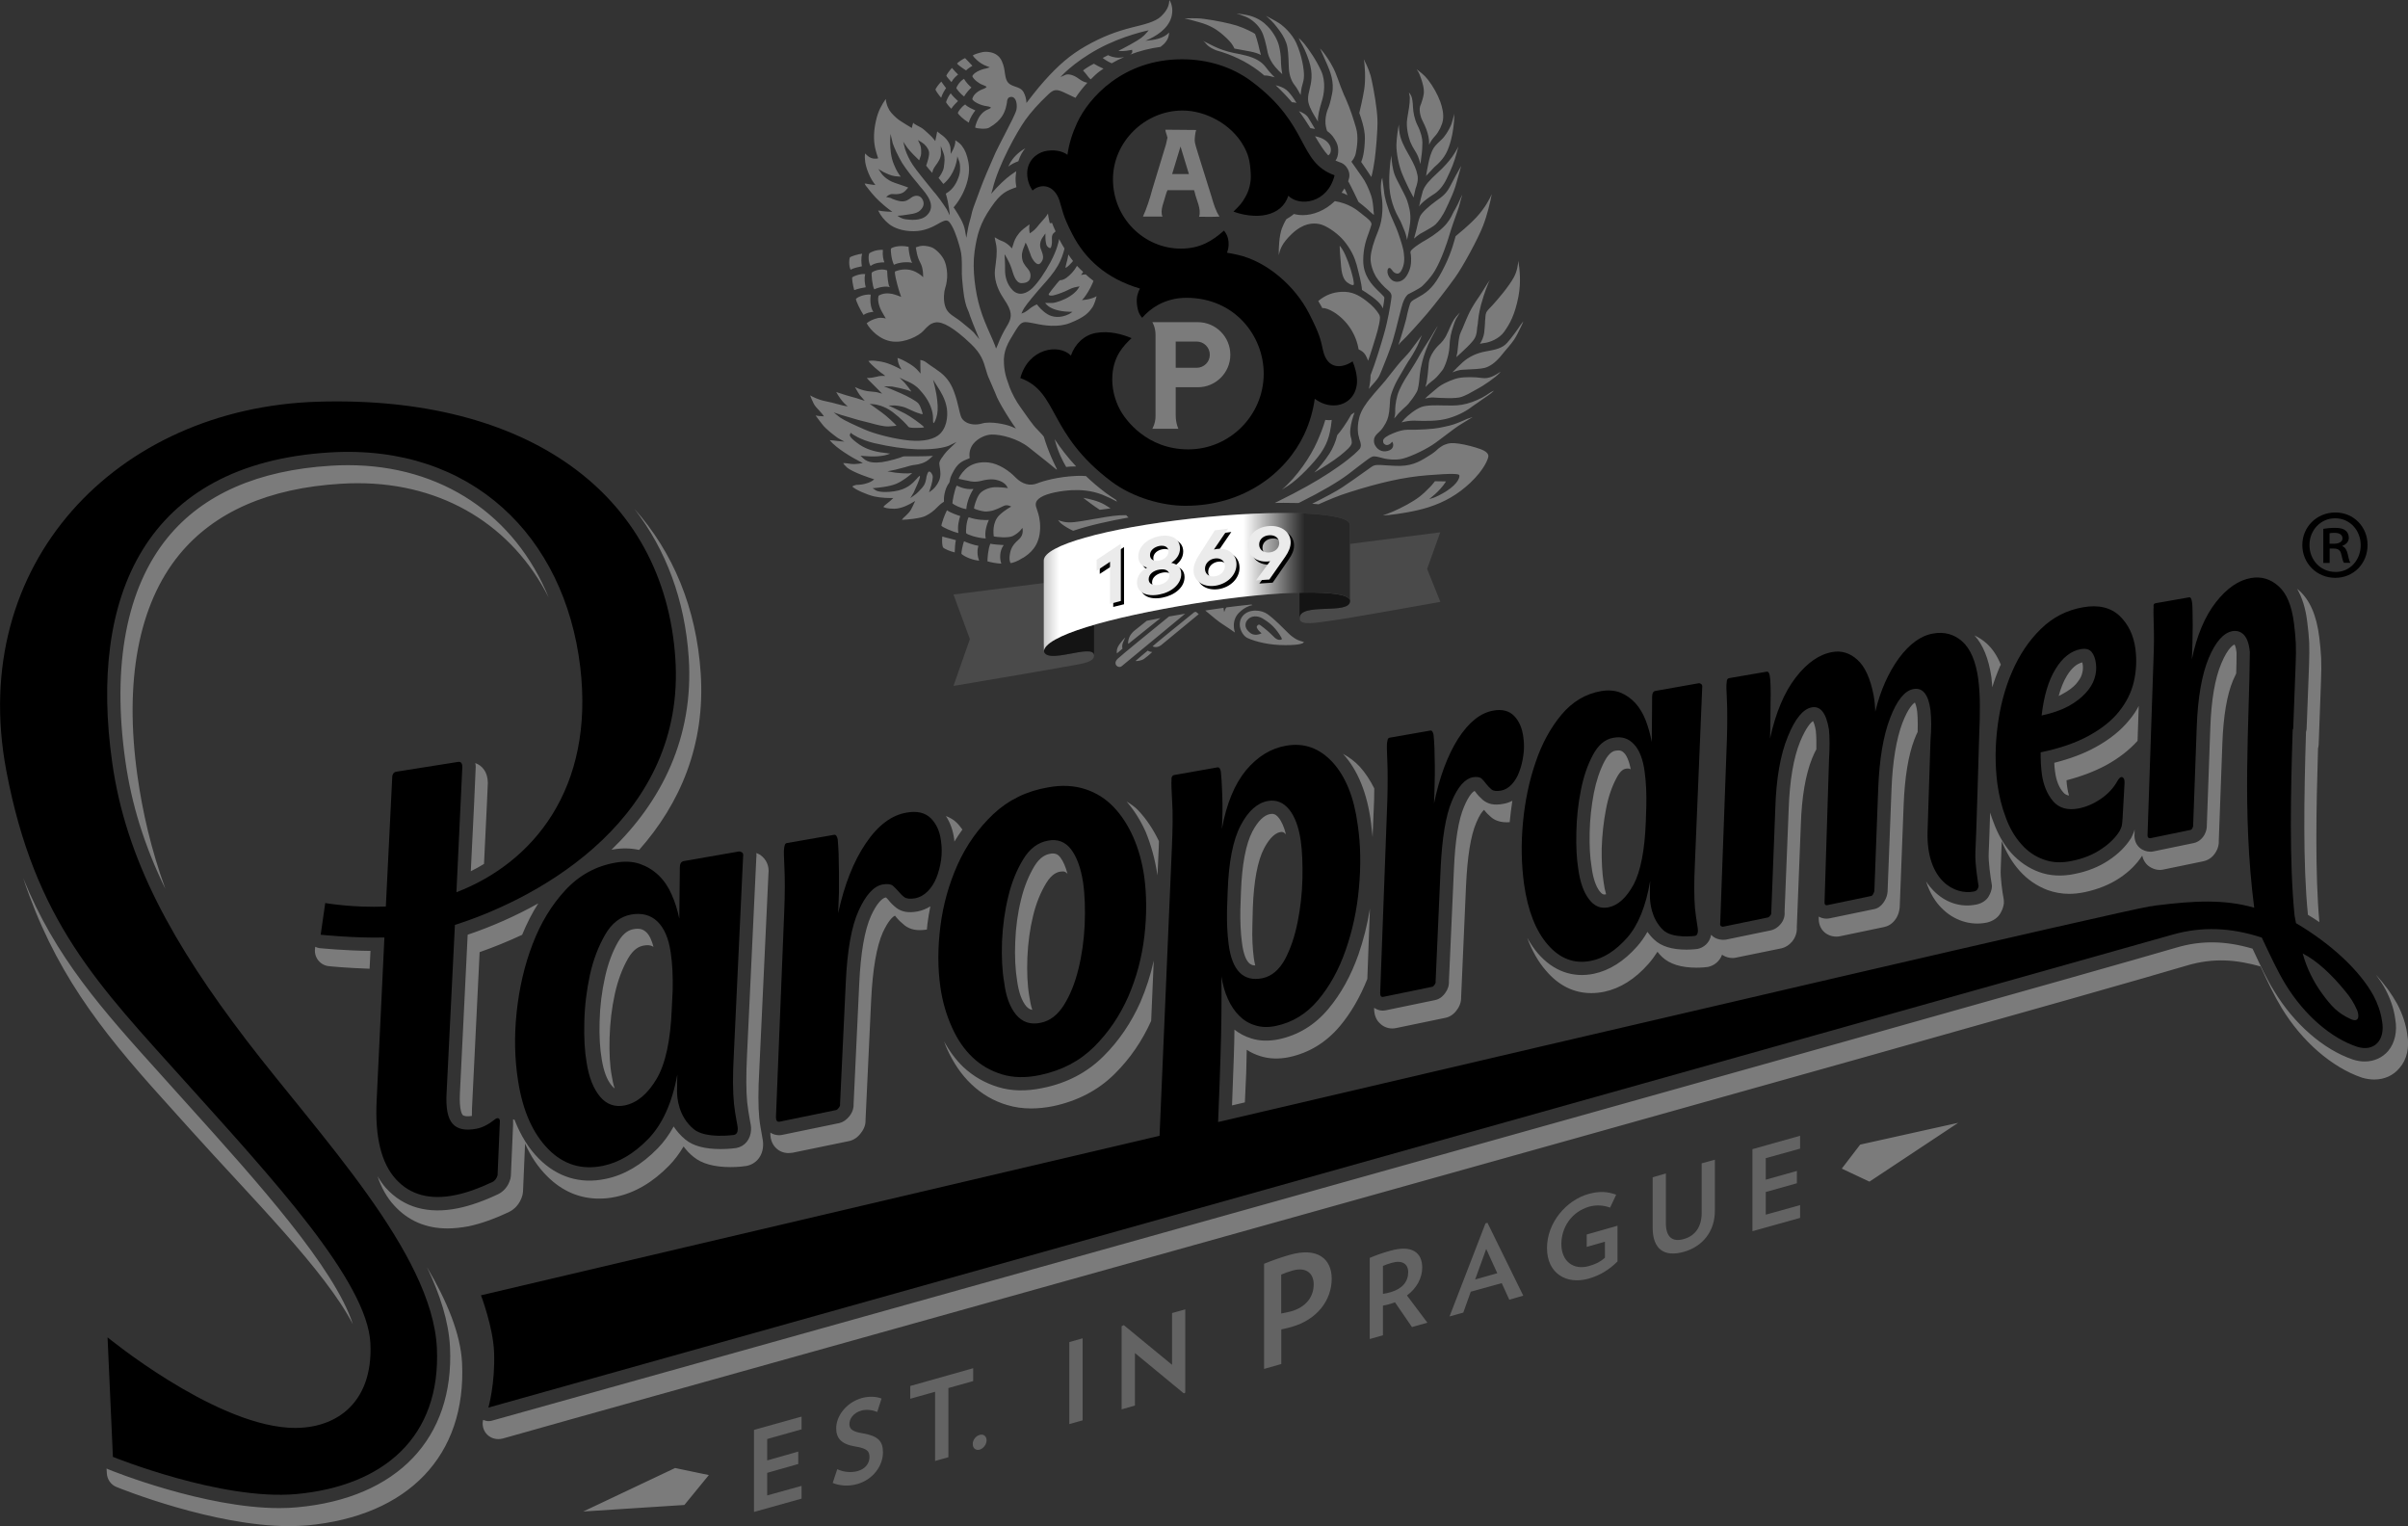 <svg xmlns="http://www.w3.org/2000/svg" xmlns:xlink="http://www.w3.org/1999/xlink" id="Layer_1" x="0px" y="0px" width="26.98px" height="17.097px" viewBox="0 0 26.98 17.097" xml:space="preserve"><rect x="0" y="0" width="26.98" height="17.097" fill="#333333" stroke="none"/><path fill="#636363" d="M19.635,13.792v-0.919l0.534-0.15v0.144l-0.385,0.107v0.241l0.349-0.098v0.138l-0.349,0.098v0.254 l0.385-0.107v0.143L19.635,13.792z M18.864,14.024c-0.219,0.061-0.347-0.032-0.347-0.27v-0.566l0.148-0.043v0.556 c0,0.159,0.074,0.215,0.201,0.179c0.125-0.035,0.2-0.135,0.2-0.291v-0.557l0.148-0.041v0.566 C19.216,13.792,19.079,13.964,18.864,14.024z M18.123,13.731v0.4c-0.093,0.092-0.194,0.156-0.325,0.193 c-0.25,0.069-0.465-0.06-0.465-0.344c0-0.286,0.219-0.536,0.465-0.605c0.128-0.036,0.222-0.024,0.31,0.008l-0.068,0.145 c-0.07-0.027-0.154-0.033-0.234-0.011c-0.2,0.058-0.312,0.235-0.312,0.419c0,0.195,0.137,0.296,0.31,0.246 c0.076-0.021,0.126-0.047,0.178-0.092V13.91l-0.204,0.058v-0.139L18.123,13.731z M16.911,14.56l-0.085-0.186l-0.347,0.096 l-0.084,0.234l-0.154,0.043l0.403-1.043l0.022-0.006l0.401,0.816L16.911,14.56z M16.652,13.991l-0.124,0.342l0.248-0.07 L16.652,13.991z M15.82,14.866l-0.19-0.277c-0.016,0.006-0.03,0.01-0.048,0.016c-0.027,0.008-0.057,0.016-0.087,0.021v0.332 L15.347,15v-0.909c0.069-0.029,0.142-0.056,0.231-0.08c0.247-0.07,0.357,0.025,0.357,0.188c0,0.119-0.063,0.233-0.171,0.313 l0.229,0.305L15.82,14.866z M15.596,14.146c-0.035,0.01-0.07,0.021-0.101,0.035v0.313c0.028-0.003,0.059-0.011,0.087-0.019 c0.13-0.037,0.196-0.119,0.196-0.225C15.778,14.159,15.71,14.113,15.596,14.146z M14.469,14.865 c-0.037,0.011-0.075,0.019-0.113,0.027v0.388l-0.193,0.055v-1.178c0.102-0.041,0.196-0.074,0.288-0.1 c0.312-0.089,0.47,0.045,0.47,0.268C14.92,14.567,14.757,14.784,14.469,14.865z M14.482,14.233 c-0.043,0.013-0.086,0.027-0.127,0.045v0.436c0.04-0.008,0.075-0.014,0.108-0.023c0.175-0.049,0.256-0.168,0.256-0.303 C14.72,14.271,14.641,14.188,14.482,14.233z M13.264,15.609l-0.548-0.452v0.588l-0.149,0.043v-0.931l0.024-0.013l0.541,0.445v-0.58 l0.148-0.041v0.932L13.264,15.609z M11.981,15.953v-0.919l0.149-0.042v0.919L11.981,15.953z M10.977,16.074 c0.042-0.013,0.077,0.015,0.077,0.06c0,0.047-0.035,0.092-0.077,0.105c-0.044,0.012-0.078-0.015-0.078-0.063 C10.898,16.132,10.933,16.086,10.977,16.074z M10.626,15.549v0.775l-0.149,0.042v-0.775l-0.278,0.078v-0.143l0.705-0.199v0.144 L10.626,15.549z M9.604,16.625c-0.1,0.028-0.198,0.019-0.274-0.013l0.051-0.154c0.07,0.033,0.152,0.042,0.229,0.021 c0.093-0.026,0.132-0.093,0.132-0.157s-0.024-0.097-0.164-0.119C9.425,16.177,9.369,16.11,9.369,16c0-0.132,0.105-0.286,0.287-0.339 c0.085-0.023,0.169-0.016,0.221,0.006l-0.048,0.15c-0.047-0.02-0.116-0.032-0.176-0.016c-0.092,0.026-0.136,0.092-0.136,0.152 c0,0.062,0.044,0.086,0.153,0.104c0.172,0.03,0.223,0.091,0.223,0.211C9.894,16.417,9.785,16.574,9.604,16.625z M8.448,16.937 v-0.919l0.533-0.149v0.143l-0.385,0.108v0.24l0.348-0.099v0.139l-0.348,0.099v0.253l0.385-0.107v0.143L8.448,16.937z"></path><path d="M22.475,9.162c0.043,0.118,0.102,0.216,0.173,0.295c0.069,0.08,0.153,0.137,0.248,0.171 c0.097,0.036,0.202,0.041,0.319,0.016c0.125-0.025,0.234-0.069,0.325-0.13c0.093-0.061,0.162-0.129,0.208-0.203 c0.011-0.021,0.02-0.041,0.024-0.056c0.004-0.018,0.008-0.046,0.01-0.086l0.022-0.396c0.001-0.029-0.003-0.048-0.012-0.057 c-0.009-0.01-0.017-0.013-0.023-0.011c-0.015,0.001-0.028,0.016-0.043,0.041c-0.042,0.077-0.102,0.143-0.182,0.199 c-0.08,0.056-0.164,0.093-0.253,0.111c-0.123,0.024-0.219-0.002-0.287-0.08c-0.066-0.078-0.11-0.181-0.127-0.309 c-0.009-0.075-0.014-0.155-0.013-0.239c0.216-0.045,0.396-0.107,0.539-0.186c0.143-0.078,0.257-0.168,0.339-0.271 c0.082-0.102,0.138-0.213,0.166-0.333s0.034-0.242,0.018-0.369c-0.02-0.151-0.078-0.274-0.177-0.37 c-0.101-0.094-0.236-0.127-0.412-0.096c-0.18,0.032-0.336,0.111-0.469,0.241c-0.134,0.13-0.24,0.288-0.322,0.476 c-0.082,0.187-0.136,0.392-0.164,0.612c-0.029,0.22-0.03,0.437-0.003,0.648C22.398,8.917,22.429,9.043,22.475,9.162 M23.03,7.496 c0.078-0.129,0.173-0.205,0.287-0.225c0.051-0.008,0.09,0.001,0.117,0.031c0.026,0.031,0.043,0.075,0.05,0.136 c0.007,0.053,0.001,0.108-0.017,0.164s-0.051,0.11-0.1,0.163c-0.048,0.052-0.11,0.101-0.19,0.145 c-0.081,0.044-0.182,0.079-0.302,0.105C22.9,7.798,22.951,7.624,23.03,7.496z"></path><path d="M19.274,10.337c-0.004,0.02,0,0.031,0.009,0.038c0.01,0.005,0.019,0.008,0.024,0.006l0.504-0.104 c0.006-0.003,0.014-0.009,0.023-0.02c0.011-0.012,0.013-0.025,0.012-0.039l0.045-1.16c0.01-0.338,0.058-0.608,0.141-0.808 c0.081-0.2,0.171-0.308,0.267-0.326c0.1-0.018,0.162,0.065,0.193,0.247c0.009,0.088,0.009,0.202,0.001,0.338l-0.05,1.587 c-0.003,0.033,0.006,0.047,0.029,0.044l0.494-0.103c0.006-0.001,0.015-0.008,0.021-0.021S21,9.992,21.001,9.98l0.043-1.144 c0.013-0.331,0.057-0.595,0.134-0.794c0.076-0.198,0.163-0.305,0.26-0.323c0.105-0.02,0.169,0.061,0.192,0.238 c0.004,0.047,0.008,0.099,0.008,0.154s-0.003,0.115-0.008,0.179l-0.033,1.027c-0.015,0.549,0.306,0.713,0.519,0.67 c0.019-0.004,0.033-0.013,0.04-0.025c0.008-0.013,0.012-0.026,0.013-0.036c0,0-0.043-0.247-0.036-0.38 c0.009-0.133,0.043-1.323,0.043-1.323c0.005-0.111,0.008-0.218,0.007-0.32c0-0.101-0.006-0.201-0.018-0.297 c-0.027-0.198-0.088-0.339-0.179-0.42c-0.09-0.081-0.201-0.112-0.327-0.089c-0.137,0.023-0.264,0.116-0.383,0.276 c-0.117,0.161-0.207,0.361-0.265,0.599c-0.002-0.066-0.008-0.129-0.019-0.187c-0.037-0.188-0.097-0.319-0.182-0.395 c-0.083-0.075-0.177-0.104-0.278-0.086c-0.147,0.025-0.284,0.12-0.411,0.284c-0.128,0.165-0.225,0.393-0.289,0.685 c0.003-0.061,0.003-0.128,0.004-0.199c0-0.072,0.002-0.142,0.002-0.208c0.002-0.066,0.002-0.125,0-0.179 c-0.001-0.053-0.004-0.093-0.009-0.118c-0.006-0.033-0.017-0.047-0.033-0.045l-0.425,0.073c-0.017,0.004-0.025,0.021-0.025,0.051 c-0.005,0.021-0.003,0.087,0.003,0.2c0.005,0.114,0.005,0.255,0,0.429L19.274,10.337z"></path><path d="M17.076,9.904c0.042,0.296,0.131,0.525,0.268,0.681c0.137,0.157,0.299,0.216,0.484,0.178 c0.143-0.029,0.275-0.115,0.402-0.257c0.125-0.142,0.211-0.354,0.259-0.637c-0.002,0.046-0.003,0.102-0.003,0.165 c0,0.064,0.011,0.253,0.148,0.384c0.105,0.101,0.356,0.066,0.356,0.066c0.022-0.003,0.034-0.024,0.034-0.059 c0.002-0.022-0.021-0.13-0.033-0.252c-0.01-0.123-0.011-0.288-0.001-0.496l0.082-1.973c0.003-0.019,0-0.033-0.011-0.041 c-0.01-0.007-0.019-0.011-0.029-0.009L18.546,7.74c-0.023,0.005-0.035,0.026-0.035,0.064l-0.004,0.508 c-0.016-0.085-0.039-0.166-0.068-0.242c-0.029-0.075-0.067-0.139-0.115-0.193c-0.049-0.053-0.104-0.092-0.168-0.118 c-0.063-0.025-0.137-0.031-0.218-0.017c-0.172,0.03-0.32,0.118-0.442,0.263c-0.123,0.147-0.22,0.325-0.29,0.532 c-0.072,0.208-0.119,0.433-0.142,0.674C17.041,9.453,17.046,9.683,17.076,9.904 M17.662,9.323c0.003-0.16,0.02-0.317,0.05-0.467 c0.029-0.151,0.074-0.283,0.134-0.396c0.06-0.114,0.136-0.179,0.23-0.195c0.095-0.018,0.172,0.007,0.233,0.074 c0.061,0.065,0.101,0.17,0.119,0.313c0.015,0.113,0.021,0.237,0.018,0.372L18.44,9.209c-0.012,0.317-0.058,0.55-0.136,0.699 c-0.081,0.149-0.176,0.235-0.283,0.256c-0.088,0.018-0.16-0.013-0.219-0.093c-0.06-0.079-0.099-0.192-0.119-0.34 C17.665,9.619,17.658,9.482,17.662,9.323z"></path><path d="M15.464,11.122c-0.001,0.035,0.011,0.05,0.035,0.045l0.549-0.113c0.007,0,0.015-0.008,0.025-0.022 c0.011-0.014,0.014-0.026,0.012-0.038l0.056-1.262c0.016-0.342,0.057-0.595,0.126-0.758c0.068-0.162,0.148-0.251,0.235-0.267 c0.045-0.007,0.077-0.003,0.098,0.015c0.019,0.018,0.037,0.038,0.053,0.061c0.018,0.023,0.037,0.042,0.059,0.061 c0.021,0.017,0.056,0.021,0.104,0.013c0.045-0.008,0.085-0.031,0.122-0.07c0.034-0.037,0.064-0.084,0.084-0.141 c0.022-0.058,0.037-0.118,0.046-0.185c0.01-0.066,0.01-0.134,0-0.202c-0.012-0.099-0.046-0.179-0.101-0.237 c-0.056-0.059-0.135-0.08-0.234-0.062c-0.146,0.025-0.278,0.132-0.397,0.317c-0.118,0.187-0.207,0.428-0.269,0.723 c0.002-0.063,0.006-0.133,0.007-0.208c0.002-0.075,0.003-0.149,0.002-0.22c-0.001-0.071-0.002-0.136-0.004-0.194 c-0.003-0.059-0.005-0.108-0.01-0.147c-0.001-0.012-0.006-0.023-0.012-0.034c-0.005-0.01-0.014-0.015-0.024-0.013l-0.457,0.08 c-0.01,0.002-0.017,0.009-0.021,0.021c-0.003,0.013-0.004,0.024-0.007,0.037c-0.003,0.021-0.003,0.088,0.003,0.202 c0.005,0.114,0.005,0.263,0,0.448L15.464,11.122z"></path><path d="M10.536,11.055c0.023,0.163,0.067,0.313,0.128,0.449c0.061,0.138,0.138,0.25,0.231,0.339 c0.094,0.09,0.204,0.153,0.331,0.192c0.124,0.038,0.267,0.042,0.426,0.008c0.244-0.051,0.445-0.156,0.607-0.317 c0.161-0.16,0.288-0.348,0.382-0.561c0.093-0.214,0.153-0.439,0.181-0.678c0.028-0.239,0.026-0.463-0.002-0.669 c-0.023-0.16-0.064-0.307-0.122-0.439c-0.059-0.133-0.132-0.246-0.221-0.339s-0.195-0.16-0.318-0.2 C12.036,8.8,11.897,8.792,11.744,8.82c-0.242,0.041-0.446,0.142-0.615,0.3c-0.168,0.16-0.302,0.348-0.399,0.564 s-0.162,0.446-0.193,0.688C10.506,10.616,10.506,10.843,10.536,11.055 M11.227,10.545c0.008-0.177,0.031-0.343,0.07-0.502 c0.038-0.16,0.095-0.298,0.168-0.418c0.072-0.119,0.165-0.188,0.277-0.208c0.107-0.021,0.194,0.013,0.259,0.098 c0.064,0.085,0.109,0.208,0.134,0.369c0.021,0.145,0.025,0.305,0.018,0.48c-0.009,0.174-0.032,0.341-0.071,0.495 c-0.038,0.156-0.093,0.291-0.163,0.402c-0.07,0.11-0.157,0.177-0.262,0.197c-0.112,0.023-0.203-0.008-0.273-0.092 c-0.069-0.084-0.113-0.203-0.132-0.356C11.228,10.876,11.221,10.722,11.227,10.545z"></path><path d="M5.575,13.165L5.6,12.578c0.004-0.026-0.001-0.044-0.014-0.05c-0.014-0.006-0.028,0-0.048,0.017 c-0.067,0.053-0.133,0.086-0.198,0.099c-0.125,0.024-0.213,0.007-0.269-0.056s-0.077-0.179-0.067-0.35c0,0,0.047-0.947,0.093-1.877 c0.99-0.315,2.586-1.222,2.47-2.981C7.445,5.516,5.885,4.428,3.56,4.5c-2.252,0.069-3.926,1.812-3.49,4.13 c0.32,1.695,1.031,2.402,2.013,3.495c0.967,1.075,2.034,2.229,2.067,2.923c0.033,0.694-0.418,0.98-0.924,0.945 c-0.862-0.059-2.021-1.012-2.021-1.012l0.06,1.339c0,0,1.213,0.492,2.053,0.417c0.98-0.09,1.624-0.639,1.577-1.637 c-0.052-1.066-1.322-2.385-2.136-3.45C1.946,10.583,1.41,9.636,1.257,8.54C0.995,6.692,1.616,5.193,3.7,5.068 C5.287,4.973,6.327,6.012,6.501,7.47c0.163,1.369-0.533,2.197-1.387,2.525c0.034-0.715,0.064-1.34,0.066-1.402 c0-0.043-0.016-0.063-0.047-0.058l-0.694,0.11c-0.03,0.006-0.046,0.03-0.045,0.075C4.392,8.747,4.36,9.407,4.323,10.155 c-0.366,0.016-0.679-0.039-0.679-0.039l-0.051,0.355c0,0,0.368,0.039,0.714,0.031c-0.043,0.91-0.087,1.829-0.087,1.829 c-0.02,0.406,0.052,0.698,0.215,0.878c0.162,0.178,0.386,0.237,0.669,0.178c0.124-0.025,0.261-0.074,0.411-0.145 C5.545,13.229,5.564,13.202,5.575,13.165"></path><path d="M26.689,11.436c-0.015-0.101-0.049-0.194-0.095-0.282c-0.153-0.28-0.471-0.578-0.869-0.813 c-0.006-0.026-0.01-0.059-0.016-0.086c-0.06-0.596-0.043-1.399-0.021-2.08c0.003-0.005,0.006-0.011,0.006-0.017l0.027-0.709 c0.004-0.093,0.005-0.174,0.002-0.245c-0.004-0.07-0.01-0.143-0.02-0.219c-0.025-0.201-0.083-0.34-0.175-0.42 c-0.09-0.08-0.192-0.11-0.307-0.09c-0.14,0.024-0.271,0.115-0.394,0.272c-0.123,0.158-0.213,0.371-0.269,0.639 c0.003-0.058,0.006-0.12,0.007-0.187c0.001-0.067,0.003-0.131,0.003-0.192c0-0.061-0.001-0.115-0.002-0.164 c-0.001-0.048-0.002-0.084-0.008-0.109c-0.005-0.031-0.016-0.046-0.029-0.043l-0.376,0.066c-0.021,0.003-0.028,0.019-0.023,0.046 c-0.003,0.02-0.002,0.083,0.001,0.19c0.004,0.107,0.004,0.242-0.003,0.406l-0.066,1.948c-0.002,0.019,0.002,0.032,0.009,0.037 c0.009,0.005,0.016,0.007,0.021,0.006l0.451-0.093c0.008-0.002,0.016-0.008,0.022-0.021s0.01-0.024,0.008-0.034l0.04-1.1 c0.012-0.328,0.057-0.584,0.134-0.77c0.078-0.184,0.166-0.284,0.267-0.302c0.049-0.008,0.091,0.005,0.126,0.04 c0.036,0.038,0.059,0.1,0.067,0.187c0.001,0.001,0.001,0.003,0.001,0.004c-0.005,0.787-0.091,1.781,0.049,2.867 c-0.336-0.096-0.67-0.078-1.083-0.027c-0.031,0.002-0.059,0.012-0.085,0.012c-0.372,0.063-5.613,1.285-10.441,2.416 c0.013-0.304,0.023-0.596,0.027-0.734c0.01-0.307,0.014-0.606,0.01-0.896c0.015,0.09,0.037,0.174,0.072,0.249 c0.034,0.077,0.077,0.14,0.127,0.19c0.05,0.05,0.109,0.087,0.18,0.108c0.068,0.022,0.146,0.024,0.229,0.007 c0.187-0.039,0.346-0.135,0.476-0.291c0.13-0.154,0.232-0.34,0.308-0.558c0.076-0.217,0.127-0.449,0.149-0.697 c0.023-0.248,0.02-0.484-0.014-0.71c-0.04-0.303-0.134-0.536-0.279-0.696c-0.147-0.16-0.32-0.223-0.521-0.188 c-0.173,0.029-0.322,0.122-0.451,0.275c-0.127,0.154-0.219,0.374-0.271,0.659c0.008-0.123,0.009-0.248,0.005-0.377 c-0.005-0.129-0.01-0.218-0.016-0.266c-0.006-0.036-0.02-0.051-0.038-0.048l-0.481,0.085c-0.026,0.004-0.037,0.024-0.034,0.061 c-0.003,0.025,0,0.103,0.007,0.231c0.009,0.129,0.007,0.305-0.003,0.527l-0.138,3.223c-3.99,0.936-7.603,1.787-7.603,1.787 s0.137,0.357,0.147,0.641c0.013,0.35-0.064,0.617-0.064,0.617s17.107-4.797,18.873-5.299c0.327-0.092,0.65-0.08,0.997,0.034 c0.097,0.204,0.17,0.366,0.263,0.519c0.215,0.354,0.519,0.609,0.802,0.703C26.599,11.788,26.729,11.654,26.689,11.436 M13.755,9.991 c0.011-0.336,0.061-0.584,0.146-0.745c0.084-0.161,0.187-0.252,0.304-0.273c0.095-0.017,0.175,0.016,0.24,0.096 c0.064,0.08,0.107,0.197,0.129,0.349c0.017,0.118,0.022,0.26,0.019,0.425c-0.004,0.166-0.022,0.327-0.054,0.486 c-0.032,0.16-0.079,0.299-0.142,0.418c-0.066,0.119-0.149,0.189-0.252,0.211c-0.213,0.043-0.341-0.084-0.379-0.381 c-0.015-0.114-0.021-0.242-0.018-0.385L13.755,9.991z M26.328,11.411c-0.131-0.062-0.204-0.131-0.322-0.297 c-0.078-0.11-0.157-0.255-0.206-0.433c0.157,0.079,0.324,0.234,0.479,0.425c0.052,0.063,0.092,0.121,0.133,0.215 C26.439,11.397,26.423,11.46,26.328,11.411z"></path><path d="M7.38,9.806C7.318,9.747,7.248,9.705,7.168,9.677C7.088,9.65,6.996,9.646,6.894,9.664c-0.217,0.038-0.404,0.14-0.559,0.307 c-0.155,0.167-0.277,0.368-0.367,0.604c-0.091,0.236-0.15,0.49-0.179,0.762s-0.023,0.53,0.017,0.778 c0.052,0.332,0.166,0.585,0.338,0.759s0.376,0.234,0.611,0.186c0.18-0.037,0.349-0.138,0.508-0.301 c0.157-0.162,0.268-0.402,0.326-0.723c-0.001,0.053-0.003,0.115-0.003,0.187c-0.001,0.071,0.014,0.284,0.188,0.427 c0.132,0.109,0.448,0.064,0.448,0.064c0.029-0.006,0.044-0.027,0.044-0.066c0.003-0.026-0.028-0.146-0.042-0.281 c-0.014-0.138-0.015-0.323-0.002-0.557l0.104-2.215c0.004-0.022,0-0.037-0.012-0.046C8.3,9.54,8.287,9.537,8.275,9.539L7.661,9.646 c-0.03,0.006-0.044,0.03-0.044,0.073L7.611,10.29c-0.02-0.096-0.048-0.186-0.086-0.27C7.489,9.936,7.44,9.864,7.38,9.806  M7.527,11.297c-0.014,0.357-0.07,0.62-0.171,0.79C7.255,12.257,7.136,12.355,7,12.383c-0.111,0.022-0.203-0.011-0.276-0.097 c-0.075-0.09-0.125-0.215-0.151-0.381c-0.022-0.125-0.031-0.279-0.026-0.459c0.004-0.18,0.026-0.355,0.063-0.526 c0.038-0.171,0.095-0.319,0.17-0.449c0.074-0.129,0.171-0.204,0.291-0.226c0.119-0.021,0.217,0.004,0.293,0.076 c0.077,0.073,0.128,0.189,0.151,0.35c0.019,0.126,0.025,0.266,0.022,0.417L7.527,11.297z"></path><path d="M8.694,12.516c0,0.038,0.014,0.055,0.043,0.049l0.631-0.13c0.009-0.002,0.019-0.01,0.03-0.025s0.017-0.028,0.014-0.041 l0.064-1.355c0.016-0.367,0.065-0.639,0.145-0.814S9.79,9.926,9.89,9.908c0.054-0.009,0.091-0.004,0.114,0.014 c0.022,0.02,0.042,0.041,0.063,0.064c0.02,0.024,0.041,0.046,0.065,0.064s0.064,0.022,0.122,0.013 c0.05-0.01,0.097-0.035,0.139-0.077c0.041-0.04,0.074-0.092,0.099-0.153c0.024-0.061,0.042-0.127,0.052-0.197 c0.01-0.071,0.01-0.144-0.001-0.218c-0.013-0.106-0.052-0.19-0.114-0.252c-0.064-0.063-0.155-0.084-0.271-0.063 C9.989,9.131,9.836,9.246,9.7,9.448C9.563,9.65,9.461,9.91,9.391,10.229c0.002-0.069,0.006-0.144,0.009-0.226 C9.401,9.923,9.401,9.844,9.4,9.768C9.399,9.692,9.398,9.622,9.396,9.559C9.393,9.495,9.39,9.443,9.386,9.401 C9.384,9.389,9.378,9.378,9.373,9.366C9.365,9.354,9.356,9.349,9.344,9.352L8.817,9.444c-0.013,0.002-0.021,0.01-0.024,0.023 c-0.004,0.014-0.007,0.026-0.008,0.04C8.781,9.529,8.783,9.601,8.789,9.725c0.006,0.122,0.006,0.282-0.002,0.48L8.694,12.516z"></path><path d="M26.168,5.741c0.202,0,0.359,0.16,0.359,0.364c0,0.208-0.157,0.368-0.362,0.368s-0.369-0.16-0.369-0.368 c0-0.204,0.164-0.364,0.369-0.364H26.168z M26.162,5.806c-0.161,0-0.286,0.134-0.286,0.299c0,0.169,0.125,0.302,0.292,0.302 c0.16,0.002,0.282-0.132,0.282-0.3c0-0.167-0.122-0.301-0.285-0.301H26.162z M26.101,6.306h-0.07V5.924 c0.038-0.006,0.079-0.011,0.129-0.011c0.063,0,0.097,0.011,0.119,0.029c0.022,0.016,0.038,0.046,0.038,0.083 c0,0.045-0.034,0.075-0.071,0.089v0.005c0.031,0.013,0.049,0.043,0.06,0.093c0.012,0.058,0.02,0.08,0.029,0.093h-0.072 c-0.011-0.014-0.02-0.047-0.031-0.097c-0.009-0.044-0.034-0.063-0.086-0.063h-0.044V6.306z M26.101,6.091h0.047 c0.049,0,0.098-0.016,0.098-0.059c0-0.037-0.026-0.063-0.091-0.063c-0.027,0-0.044,0.002-0.054,0.005V6.091z"></path><path fill="#4A4A4A" d="M10.683,7.684c0,0,1.029-0.174,1.212-0.208c0.181-0.035,0.363-0.047,0.363-0.13V6.459l-1.575,0.201 l0.184,0.499L10.683,7.684z M14.563,6.165V6.93c0,0.083,0.188,0.045,0.379,0.019c0.19-0.026,1.196-0.207,1.196-0.207L15.99,6.373 l0.147-0.41L14.563,6.165z"></path><path fill="#282828" d="M11.695,7.278c0,0.189,0.563-0.083,0.563,0.064V6.85l-0.524,0.179C11.733,7.029,11.695,7.16,11.695,7.278"></path><g>	<defs>		<rect id="SVGID_1_" x="11.695" y="6.85" width="0.563" height="0.498"></rect>	</defs>	<clipPath id="SVGID_2_">		<use xlink:href="#SVGID_1_"></use>	</clipPath>	<path opacity="0.5" clip-path="url(#SVGID_2_)" d="M11.695,7.278c0,0.189,0.563-0.083,0.563,0.064V6.85l-0.523,0.179  C11.734,7.029,11.695,7.16,11.695,7.278"></path></g><path fill="#282828" d="M14.56,6.413v0.514c0-0.185,0.566-0.033,0.566-0.195c0-0.124-0.389-0.353-0.389-0.353L14.56,6.413z"></path><g>	<defs>		<rect id="SVGID_3_" x="14.56" y="6.38" width="0.567" height="0.547"></rect>	</defs>	<clipPath id="SVGID_4_">		<use xlink:href="#SVGID_3_"></use>	</clipPath>	<path opacity="0.5" clip-path="url(#SVGID_4_)" d="M14.56,6.412v0.515c0-0.185,0.567-0.033,0.567-0.195  c0-0.124-0.39-0.352-0.39-0.352L14.56,6.412z"></path></g><path fill="#4A4A4A" d="M15.126,6.73c0-0.131-0.795-0.123-1.739,0.031c-0.973,0.157-1.691,0.366-1.691,0.54V6.278 c0-0.167,0.686-0.36,1.659-0.469c0.974-0.109,1.771-0.068,1.771,0.069V6.73z"></path><g>	<defs>		<rect id="SVGID_5_" x="11.695" y="5.747" width="3.431" height="1.554"></rect>	</defs>	<clipPath id="SVGID_6_">		<use xlink:href="#SVGID_5_"></use>	</clipPath>	<g clip-path="url(#SVGID_6_)">		<defs>			<path id="SVGID_7_" d="M11.695,6.278v1.022c0-0.174,0.719-0.382,1.691-0.54c0.944-0.153,1.739-0.163,1.739-0.031V5.878    c0-0.137-0.798-0.178-1.771-0.069C12.381,5.918,11.695,6.112,11.695,6.278"></path>		</defs>		<clipPath id="SVGID_8_">			<use xlink:href="#SVGID_7_"></use>		</clipPath>					<linearGradient id="SVGID_9_" gradientUnits="userSpaceOnUse" x1="-1980.909" y1="1677.196" x2="-1953.84" y2="1677.196" gradientTransform="matrix(0.127 0 0 0.127 262.756 -206.068)">			<stop offset="0" style="stop-color:#272727"></stop>			<stop offset="0.2" style="stop-color:#FFFFFF"></stop>			<stop offset="0.8" style="stop-color:#FFFFFF"></stop>			<stop offset="1" style="stop-color:#272727"></stop>		</linearGradient>		<rect x="11.695" y="5.7" clip-path="url(#SVGID_8_)" fill="url(#SVGID_9_)" width="3.431" height="1.601"></rect>	</g></g><g>	<defs>		<rect id="SVGID_10_" x="12.322" y="5.928" width="2.177" height="0.871"></rect>	</defs>	<clipPath id="SVGID_11_">		<use xlink:href="#SVGID_10_"></use>	</clipPath>	<polygon clip-path="url(#SVGID_11_)" points="12.594,6.769 12.473,6.799 12.473,6.33 12.322,6.429 12.322,6.307 12.594,6.128  "></polygon>	<path clip-path="url(#SVGID_11_)" d="M13.257,6.178c0,0.073-0.043,0.125-0.097,0.162c0.062,0.013,0.112,0.047,0.112,0.125  c0,0.115-0.111,0.204-0.249,0.23c-0.137,0.027-0.247-0.02-0.247-0.134c0-0.077,0.049-0.132,0.111-0.168  c-0.055-0.015-0.096-0.052-0.096-0.124c0-0.113,0.104-0.201,0.231-0.226C13.152,6.018,13.257,6.065,13.257,6.178 M12.908,6.524  c0,0.056,0.052,0.075,0.115,0.062c0.063-0.011,0.116-0.051,0.116-0.107c0-0.056-0.054-0.077-0.116-0.064  C12.96,6.428,12.908,6.468,12.908,6.524z M12.922,6.253c0,0.054,0.046,0.074,0.102,0.063c0.058-0.011,0.104-0.048,0.104-0.103  c0-0.051-0.046-0.071-0.104-0.06C12.968,6.163,12.922,6.2,12.922,6.253z"></path>	<path clip-path="url(#SVGID_11_)" d="M13.637,6.192c0.01-0.002,0.02-0.004,0.031-0.005c0.129-0.017,0.22,0.058,0.22,0.173  c0,0.119-0.102,0.221-0.239,0.24c-0.137,0.018-0.24-0.056-0.24-0.173c0-0.056,0.022-0.109,0.061-0.17l0.178-0.278l0.148-0.02  L13.637,6.192z M13.537,6.407c0,0.059,0.048,0.094,0.111,0.085c0.065-0.008,0.111-0.056,0.111-0.115s-0.046-0.094-0.111-0.085  C13.585,6.301,13.537,6.348,13.537,6.407z"></path>	<path clip-path="url(#SVGID_11_)" d="M14.267,6.322c-0.008,0.003-0.018,0.003-0.027,0.003c-0.131,0.01-0.224-0.069-0.224-0.18  c0-0.115,0.103-0.207,0.241-0.216c0.139-0.01,0.242,0.067,0.242,0.181c0,0.054-0.022,0.104-0.062,0.16L14.26,6.527l-0.15,0.01  L14.267,6.322z M14.371,6.121c0-0.058-0.05-0.093-0.114-0.089c-0.065,0.004-0.112,0.047-0.112,0.104s0.047,0.093,0.112,0.089  C14.321,6.221,14.371,6.177,14.371,6.121z"></path></g><polygon fill="#EBEBEB" points="12.558,6.732 12.437,6.764 12.437,6.293 12.287,6.394 12.287,6.271 12.558,6.091 "></polygon><path fill="#EBEBEB" d="M13.221,6.143c0,0.073-0.043,0.125-0.098,0.162c0.063,0.012,0.112,0.048,0.112,0.125 c0,0.115-0.11,0.205-0.247,0.23c-0.138,0.027-0.249-0.02-0.249-0.134c0-0.077,0.05-0.132,0.113-0.168 c-0.056-0.015-0.098-0.052-0.098-0.124c0-0.114,0.104-0.202,0.233-0.227C13.116,5.982,13.221,6.03,13.221,6.143 M12.87,6.489 c0,0.055,0.053,0.074,0.118,0.062c0.063-0.012,0.114-0.051,0.114-0.106c0-0.057-0.052-0.076-0.114-0.064 C12.923,6.392,12.87,6.432,12.87,6.489z M12.885,6.217c0,0.054,0.047,0.074,0.104,0.063c0.056-0.012,0.103-0.049,0.103-0.103 c0-0.052-0.047-0.071-0.103-0.061C12.932,6.128,12.885,6.165,12.885,6.217z"></path><path fill="#EBEBEB" d="M13.601,6.156c0.009-0.002,0.02-0.005,0.03-0.006c0.131-0.018,0.223,0.058,0.223,0.172 c0,0.12-0.104,0.221-0.241,0.24c-0.137,0.018-0.24-0.055-0.24-0.173c0-0.056,0.021-0.109,0.061-0.17l0.177-0.278l0.149-0.019 L13.601,6.156z M13.501,6.371c0,0.06,0.048,0.095,0.111,0.085c0.064-0.009,0.112-0.055,0.112-0.115c0-0.059-0.048-0.094-0.112-0.085 C13.549,6.264,13.501,6.313,13.501,6.371z"></path><path fill="#EBEBEB" d="M14.231,6.286c-0.01,0.002-0.019,0.004-0.029,0.004c-0.131,0.008-0.223-0.07-0.223-0.181 c0-0.115,0.103-0.207,0.24-0.216c0.139-0.01,0.242,0.068,0.242,0.182c0,0.053-0.021,0.104-0.06,0.161l-0.179,0.256l-0.15,0.01 L14.231,6.286z M14.333,6.085c0-0.058-0.048-0.094-0.113-0.089C14.155,6,14.108,6.042,14.108,6.1c0,0.057,0.047,0.093,0.111,0.089 C14.285,6.185,14.333,6.141,14.333,6.085z"></path><path d="M15.155,4.048c-0.116,0.079-0.282,0.096-0.331-0.122c-0.027-0.122-0.037-0.181-0.159-0.419 c-0.155-0.301-0.47-0.58-0.8-0.653c-0.042-0.01-0.08-0.017-0.117-0.023c0.013-0.041,0.021-0.067,0.017-0.123 c-0.007-0.064-0.031-0.099-0.051-0.125c-0.131,0.116-0.267,0.202-0.484,0.202c-0.408,0-0.76-0.338-0.76-0.777 c0-0.42,0.359-0.77,0.779-0.77c0.257,0,0.546,0.151,0.683,0.394c0.053,0.094,0.074,0.164,0.082,0.318 c0.005,0.1-0.021,0.186-0.058,0.252c-0.036,0.068-0.068,0.103-0.136,0.168c0.084,0.033,0.243,0.067,0.372,0.035 c0.116-0.027,0.204-0.094,0.243-0.212c0.124,0.125,0.44,0.086,0.518-0.229c-0.419-0.153-0.271-0.559-0.927-1.05 c-0.223-0.168-0.498-0.25-0.782-0.25c-0.662,0-1.046,0.431-1.176,0.713c-0.054,0.117-0.09,0.231-0.108,0.357 c-0.058-0.045-0.162-0.063-0.261-0.038c-0.089,0.024-0.19,0.106-0.19,0.247c0,0.086,0.034,0.153,0.06,0.191 c0.094-0.083,0.241-0.066,0.301,0.111c0.035,0.106,0.033,0.163,0.145,0.379c0.14,0.273,0.378,0.497,0.757,0.608 c-0.021,0.046-0.043,0.092-0.033,0.177c0.01,0.087,0.031,0.118,0.058,0.151c0.047-0.054,0.109-0.107,0.183-0.147 c0.088-0.047,0.191-0.077,0.313-0.077c0.541,0,0.866,0.426,0.866,0.85c0,0.465-0.379,0.848-0.845,0.848 c-0.465,0-0.706-0.332-0.766-0.446c-0.056-0.104-0.096-0.242-0.084-0.393c0.018-0.209,0.12-0.318,0.214-0.407 c-0.1-0.043-0.251-0.086-0.4-0.058c-0.131,0.023-0.234,0.123-0.279,0.253c-0.136-0.137-0.476-0.083-0.567,0.252 c0.433,0.157,0.301,0.619,1.022,1.16c0.242,0.181,0.571,0.271,0.827,0.271c0.663,0,1.132-0.375,1.332-0.8 c0.065-0.138,0.101-0.277,0.118-0.399c0.061,0.045,0.141,0.083,0.242,0.073c0.117-0.013,0.219-0.098,0.231-0.25 C15.209,4.197,15.178,4.103,15.155,4.048"></path><path fill="#7B7B7B" d="M13.421,3.609c-0.067,0-0.162,0-0.248,0v0h-0.262c0,0,0.036,0.055,0.036,0.141v0.913 c0,0.08-0.036,0.14-0.036,0.14h0.292c0,0-0.03-0.059-0.03-0.153V4.338h0.248c0.201,0,0.364-0.163,0.364-0.364 S13.622,3.609,13.421,3.609 M13.408,4.12h-0.235V3.826c0.076,0,0.193,0,0.235,0c0.081,0,0.147,0.066,0.147,0.147 C13.556,4.055,13.489,4.12,13.408,4.12z M13.057,1.453c0.001,0.024,0.014,0.047,0.021,0.08c0,0,0.006,0.012,0.002,0.012 l-0.016,0.072l-0.154,0.507c-0.027,0.102-0.065,0.219-0.104,0.302h0.219c-0.032-0.069,0.021-0.175,0.036-0.241 c0.004-0.017,0.013-0.039,0.02-0.055h0.297c0.002,0.008,0.008,0.021,0.008,0.024c0.016,0.082,0.077,0.185,0.049,0.274 c0.068,0,0.15,0.003,0.229-0.002c-0.043-0.062-0.068-0.148-0.09-0.224l-0.151-0.483c-0.01-0.04-0.037-0.107-0.037-0.148 c0-0.029,0.006-0.085,0.016-0.115L13.057,1.453z M13.227,1.641l0.094,0.309h-0.188L13.227,1.641z M11.096,6.091 c-0.025,0.056-0.033,0.17-0.032,0.197c0.022,0.008,0.106,0.025,0.155,0.026c-0.017-0.047-0.025-0.138,0.027-0.208 C11.197,6.104,11.131,6.098,11.096,6.091z M11.079,5.825c-0.043,0.002-0.131,0.002-0.226-0.031c-0.027,0.048-0.033,0.161-0.027,0.18 c0.013,0.014,0.114,0.052,0.218,0.058C11.028,5.954,11.061,5.866,11.079,5.825z M12.179,5.61l0.003,0.001 c0.053,0.042,0.121,0.088,0.14,0.1l0.121-0.016c-0.013-0.008-0.031-0.021-0.062-0.039c-0.073-0.045-0.188-0.07-0.243-0.079 C12.149,5.587,12.164,5.599,12.179,5.61z M11.956,2.921c-0.003,0.009-0.005,0.021-0.008,0.03C11.942,2.968,11.938,3,11.938,3 c0.005,0,0.022-0.006,0.068-0.057c0.007-0.006,0.011-0.013,0.016-0.02C12.004,2.9,11.986,2.875,11.97,2.851 C11.966,2.878,11.961,2.902,11.956,2.921z M11.946,5.231c0.025-0.004,0.066-0.006,0.111-0.006c-0.101-0.108-0.177-0.21-0.24-0.305 C11.851,5.06,11.911,5.172,11.946,5.231z M11.659,5.572c0.075-0.048,0.234-0.075,0.35-0.081c0.096-0.004,0.212,0,0.346,0.052 c0.066,0.027,0.119,0.053,0.161,0.077c-0.004-0.007-0.008-0.015-0.012-0.021c-0.039-0.024-0.077-0.05-0.114-0.077 c-0.085-0.064-0.158-0.127-0.223-0.189c-0.035-0.003-0.069-0.004-0.104-0.002c-0.209,0.009-0.375,0.057-0.44,0.083 c-0.083,0.034-0.17,0.01-0.244-0.065c-0.069-0.073-0.186-0.154-0.301-0.168c-0.104-0.012-0.2,0.015-0.262,0.076 c-0.048,0.047-0.072,0.093-0.075,0.107c0.047,0.011,0.107,0.022,0.107,0.022C10.874,5.393,10.928,5.405,11,5.385 c0.095-0.024,0.149-0.015,0.187-0.003c0.067,0.021,0.089,0.058,0.09,0.059l0.016,0.027l-0.031-0.004 c-0.001,0-0.06-0.008-0.121-0.006c-0.06,0.003-0.141,0.034-0.173,0.085c-0.032,0.05-0.055,0.134-0.055,0.153 c0.016,0.012,0.097,0.033,0.123,0.034c0.025,0.001,0.076-0.005,0.1-0.015c0.06-0.021,0.07-0.03,0.111-0.048 c0.04-0.019,0.083,0.008,0.083,0.008s-0.072,0.038-0.131,0.094c-0.084,0.081-0.068,0.208-0.065,0.239 c0.025,0.009,0.164,0.021,0.213-0.003c0.077-0.038,0.107-0.091,0.108-0.092c0,0,0.021,0.072-0.033,0.123 c-0.052,0.047-0.091,0.086-0.105,0.16c-0.014,0.072,0,0.103,0.006,0.112c0.017,0,0.08-0.02,0.134-0.057l0.011-0.005 c0.063-0.042,0.181-0.122,0.186-0.329c0.002-0.096-0.018-0.157-0.033-0.201C11.6,5.657,11.588,5.619,11.659,5.572z M10.827,5.703 c0.005-0.08,0.045-0.173,0.08-0.225c-0.06,0.005-0.119-0.005-0.188-0.038c-0.026,0.052-0.048,0.179-0.048,0.199 C10.686,5.654,10.767,5.696,10.827,5.703z M15.952,1.054c-0.007,0.042-0.019,0.078-0.029,0.107c-0.009,0.02-0.019,0.044-0.016,0.076 c0.002,0.037,0.012,0.077,0.029,0.111c0.042,0.083,0.057,0.127,0.068,0.179c0.009,0.043,0.009,0.074,0.008,0.092v0.003 c0.015-0.035,0.04-0.07,0.07-0.102c0.04-0.044,0.076-0.119,0.085-0.174c0.011-0.068-0.007-0.144-0.03-0.208 c-0.032-0.085-0.081-0.172-0.136-0.243c-0.048-0.062-0.087-0.085-0.129-0.12c0.012,0.019,0.028,0.041,0.036,0.066 C15.943,0.928,15.959,1.002,15.952,1.054z M16.188,2.978C16.1,3.158,16.036,3.239,15.941,3.3c-0.027,0.017-0.051,0.031-0.07,0.041 c-0.044,0.024-0.066,0.036-0.075,0.071c-0.008,0.022-0.015,0.052-0.024,0.086c-0.009,0.05-0.025,0.11-0.045,0.177l-0.03,0.1 c-0.011,0.033-0.021,0.064-0.029,0.09c0.013-0.015,0.024-0.031,0.042-0.046c0.046-0.041,0.193-0.205,0.277-0.303 c0.087-0.102,0.227-0.283,0.313-0.403c0.092-0.126,0.265-0.449,0.315-0.58c0.048-0.12,0.086-0.284,0.099-0.358 c-0.023,0.053-0.074,0.153-0.171,0.258c-0.089,0.096-0.212,0.194-0.234,0.213C16.3,2.675,16.268,2.817,16.188,2.978z M16.092,2.25 c-0.075,0.054-0.162,0.13-0.182,0.175c-0.017,0.041-0.028,0.095-0.037,0.135l-0.006,0.024c-0.005,0.021-0.016,0.059-0.024,0.089 c0.021-0.018,0.046-0.04,0.066-0.052c0.011-0.006,0.028-0.016,0.047-0.026C16,2.57,16.061,2.537,16.085,2.513 c0.031-0.03,0.081-0.096,0.118-0.179l0.026-0.055c0.028-0.062,0.058-0.126,0.079-0.195c0.012-0.037,0.023-0.084,0.037-0.131 c0.01-0.035,0.018-0.067,0.027-0.095c-0.03,0.051-0.088,0.158-0.124,0.228C16.206,2.168,16.161,2.202,16.092,2.25z M16.27,1.758 c-0.037,0.049-0.081,0.104-0.166,0.181c-0.083,0.076-0.14,0.136-0.162,0.201c-0.015,0.048-0.033,0.125-0.042,0.174 c0.006-0.011,0.015-0.022,0.027-0.034c0.03-0.031,0.094-0.077,0.128-0.098C16.117,2.146,16.172,2.082,16.21,2 c0.054-0.112,0.086-0.189,0.113-0.294c0,0,0.014-0.055,0.017-0.065C16.32,1.685,16.27,1.758,16.27,1.758z M16.064,1.657 c-0.033,0.054-0.048,0.116-0.06,0.175c-0.008,0.033-0.019,0.095-0.026,0.139l0.093-0.099c0.098-0.083,0.135-0.148,0.163-0.228 c0.033-0.09,0.049-0.188,0.057-0.28c0.003-0.032,0.003-0.063,0.001-0.091c-0.001,0.023-0.023,0.095-0.023,0.095 c-0.014,0.053-0.049,0.106-0.064,0.13c-0.016,0.024-0.034,0.048-0.054,0.066C16.12,1.593,16.088,1.622,16.064,1.657z M12.64,7.189 c-0.002,0.013,0.001,0.021,0.003,0.023c0.013-0.011,0.195-0.157,0.359-0.288c-0.053,0.01-0.104,0.02-0.153,0.03 c-0.063,0.051-0.117,0.094-0.139,0.111C12.661,7.105,12.643,7.155,12.64,7.189z M16.14,4.173c0.007-0.008,0.012-0.016,0.018-0.022 c0.029-0.033,0.077-0.167,0.082-0.263c0.004-0.102,0.018-0.16,0.044-0.237c0.019-0.062,0.032-0.083,0.046-0.105 c0.005-0.008,0.01-0.015,0.015-0.025c0.005-0.005,0.007-0.013,0.012-0.02c-0.012,0.012-0.026,0.028-0.041,0.045 c-0.033,0.037-0.057,0.09-0.088,0.163l-0.014,0.029c-0.028,0.064-0.063,0.1-0.095,0.129c-0.011,0.012-0.023,0.023-0.033,0.036 c-0.021,0.025-0.068,0.091-0.077,0.161L16.005,4.11C16,4.166,15.994,4.229,15.985,4.281c-0.004,0.019-0.01,0.038-0.014,0.055 c0.019-0.021,0.041-0.043,0.067-0.062C16.083,4.243,16.114,4.206,16.14,4.173z M10.962,6.114c-0.049-0.007-0.126-0.034-0.161-0.051 c-0.014,0.038-0.031,0.124-0.029,0.14c0.009,0.014,0.092,0.067,0.199,0.078C10.945,6.219,10.95,6.153,10.962,6.114z M12.618,5.771 C12.52,5.769,12.422,5.785,12.3,5.807l-0.044,0.007L12.223,5.82c-0.161,0.028-0.235,0.041-0.306,0.025 c-0.025-0.005-0.045-0.012-0.062-0.02c0.01,0.013,0.021,0.029,0.036,0.041c0.028,0.023,0.081,0.056,0.133,0.08 c0.181-0.061,0.399-0.109,0.621-0.149C12.635,5.789,12.625,5.78,12.618,5.771z M15.781,4.523c0.028-0.033,0.066-0.086,0.09-0.128 c0.021-0.033,0.029-0.113,0.034-0.167l0.002-0.024c0.006-0.054,0.013-0.09,0.029-0.155c0.015-0.065,0.06-0.185,0.096-0.252 l0.077-0.145c-0.018,0.022-0.032,0.05-0.051,0.079l-0.006,0.011c-0.015,0.029-0.038,0.063-0.062,0.1 c-0.027,0.042-0.055,0.086-0.074,0.12c-0.037,0.069-0.094,0.162-0.133,0.222c-0.048,0.072-0.108,0.175-0.127,0.249 c-0.021,0.079-0.025,0.133-0.024,0.19c0,0.022-0.005,0.044-0.011,0.064c0.011-0.01,0.019-0.02,0.028-0.031 c0.014-0.02,0.044-0.049,0.074-0.078C15.746,4.558,15.77,4.537,15.781,4.523z M16.493,3.83c0.047-0.052,0.052-0.095,0.056-0.14 c0-0.013,0.003-0.026,0.005-0.04c0.004-0.018,0.005-0.032,0.006-0.049c0.004-0.035,0.007-0.08,0.033-0.184 c0.041-0.149,0.077-0.231,0.091-0.263l0.001-0.001c0.003-0.006,0.006-0.011,0.008-0.016c-0.001,0.001-0.002,0.002-0.003,0.004 c-0.009,0.013-0.036,0.05-0.078,0.121c-0.042,0.069-0.072,0.102-0.124,0.193c-0.056,0.099-0.094,0.216-0.121,0.267 c-0.018,0.037-0.023,0.087-0.029,0.141c-0.002,0.026-0.005,0.055-0.009,0.083c-0.005,0.021-0.008,0.038-0.012,0.055 c0.014-0.014,0.034-0.032,0.056-0.051C16.414,3.912,16.46,3.869,16.493,3.83z M13.627,0.564c0.172,0.047,0.332,0.123,0.47,0.226 c0.024,0.018,0.046,0.037,0.068,0.055c0.019,0,0.038,0.002,0.057,0.006c0.023,0.005,0.044,0.01,0.06,0.015 c-0.018-0.017-0.035-0.035-0.048-0.05l-0.016-0.018c-0.031-0.035-0.052-0.082-0.129-0.126c-0.076-0.044-0.179-0.062-0.262-0.078 c-0.083-0.017-0.163-0.044-0.229-0.077c-0.046-0.022-0.095-0.048-0.119-0.059c0.017,0.009,0.039,0.039,0.05,0.049 C13.553,0.529,13.586,0.547,13.627,0.564z M14.413,2.455c-0.021,0.034-0.038,0.071-0.051,0.105 c-0.029,0.083-0.037,0.216-0.034,0.306c0.001-0.005,0.001-0.008,0.001-0.013c0.012-0.051,0.028-0.123,0.147-0.235 c0.13-0.121,0.234-0.121,0.302-0.109c0.075,0.012,0.193,0.094,0.258,0.164c0.055,0.058,0.128,0.164,0.157,0.271l0.006,0.017 c0.025,0.096,0.057,0.214,0.061,0.287c0.044,0.026,0.184,0.115,0.222,0.183c0.004,0.007,0.007,0.017,0.012,0.023 c0.008-0.039,0.017-0.101,0.017-0.116c0.001-0.01-0.012-0.024-0.037-0.048c-0.009-0.009-0.042-0.041-0.042-0.041 c-0.056-0.056-0.158-0.159-0.158-0.33c0-0.137,0.032-0.232,0.066-0.322c0.008-0.027,0.019-0.053,0.026-0.08 c0.008-0.032-0.047-0.074-0.096-0.111c-0.006-0.005-0.015-0.011-0.021-0.017c-0.051-0.042-0.136-0.109-0.293-0.136 c-0.109,0.106-0.244,0.157-0.358,0.157c-0.034,0-0.067-0.004-0.101-0.013C14.471,2.42,14.441,2.439,14.413,2.455z M15.063,2.111 c-0.01,0.018-0.021,0.032-0.031,0.048c0.024,0.006,0.047,0.017,0.065,0.028c-0.006-0.014-0.01-0.031-0.018-0.045 C15.077,2.134,15.07,2.123,15.063,2.111z M15.177,4.62c-0.013,0.009-0.025,0.017-0.037,0.024c-0.056,0.101-0.124,0.194-0.157,0.23 c-0.018,0.075-0.046,0.142-0.087,0.207c-0.055,0.085-0.12,0.161-0.17,0.212c0.005-0.004,0.012-0.007,0.018-0.01 c0.05-0.028,0.198-0.12,0.271-0.179c0.067-0.055,0.131-0.107,0.131-0.146c0-0.016-0.003-0.029-0.006-0.046 c-0.009-0.025-0.016-0.058-0.01-0.109C15.137,4.741,15.155,4.679,15.177,4.62z M16.653,3.5c-0.007,0.017-0.009,0.033-0.01,0.05 c0,0.005,0,0.011-0.001,0.016c-0.002,0.016-0.004,0.038-0.004,0.06c-0.003,0.033-0.004,0.071-0.009,0.103 c-0.007,0.049-0.028,0.093-0.048,0.123c0.016-0.004,0.032-0.008,0.052-0.01c0.059-0.007,0.163-0.046,0.22-0.125 c0.061-0.087,0.119-0.184,0.16-0.395c0.031-0.159,0.014-0.309-0.001-0.4c-0.005,0.042-0.011,0.11-0.049,0.182 c-0.055,0.103-0.185,0.255-0.247,0.322l-0.006,0.006C16.682,3.46,16.663,3.481,16.653,3.5z M14.892,4.707 c-0.015,0-0.028-0.001-0.043-0.003c-0.023,0.082-0.055,0.16-0.092,0.245c-0.072,0.163-0.224,0.392-0.395,0.536 c0.024-0.016,0.047-0.028,0.066-0.041c0.122-0.076,0.306-0.273,0.37-0.368c0.055-0.081,0.104-0.171,0.123-0.372 C14.911,4.705,14.901,4.707,14.892,4.707z M12.608,7.141c0,0-0.021,0.019-0.032,0.034c-0.033,0.044-0.071,0.079-0.062,0.145 c0.02-0.017,0.05-0.042,0.063-0.054c-0.005-0.015-0.007-0.042,0.01-0.079C12.596,7.168,12.608,7.141,12.608,7.141z M11.297,1.866 c0.033-0.026,0.073-0.045,0.113-0.06c0.019-0.061,0.046-0.108,0.078-0.145c-0.091,0.05-0.147,0.123-0.166,0.157 C11.31,1.841,11.302,1.856,11.297,1.866z M14.379,5.633c0.062,0,0.117,0.001,0.17,0.002l0.023-0.011 c0.23-0.114,0.421-0.226,0.536-0.313l0.101-0.078c0.095-0.073,0.146-0.112,0.168-0.118c0.025-0.008,0.066,0.004,0.108,0.015 c0.012,0.003,0.021,0.006,0.028,0.007c0.041,0.009,0.111,0.017,0.179,0.006c0.073-0.01,0.244-0.087,0.354-0.157 c0.055-0.036,0.109-0.08,0.165-0.121c0.06-0.045,0.115-0.088,0.165-0.117c0.047-0.028,0.089-0.054,0.124-0.076 c-0.011,0.003-0.021,0.006-0.029,0.01c-0.025,0.006-0.042,0.014-0.07,0.027l-0.04,0.017c-0.055,0.022-0.082,0.035-0.179,0.055 c-0.091,0.021-0.141,0.023-0.217,0.029h-0.008c-0.079,0.005-0.134,0.005-0.184,0.004c-0.044,0-0.099,0.012-0.162,0.039 c-0.071,0.028-0.108,0.056-0.114,0.079c-0.001,0.009-0.001,0.028,0.009,0.038c0.036,0.038,0.079-0.005,0.083-0.011 c0,0,0.005-0.006,0.008-0.011c0.019,0.018,0.023,0.073-0.026,0.095c-0.063,0.029-0.125,0.009-0.159-0.046 c-0.018-0.026-0.021-0.055-0.015-0.085c0.008-0.03,0.032-0.052,0.055-0.073s0.038-0.038,0.061-0.078l0.014-0.023 c0.026-0.048,0.038-0.1,0.043-0.183c0.004-0.078,0.006-0.1,0.016-0.133c0.013-0.042,0.036-0.104,0.075-0.173 c0.068-0.117,0.113-0.197,0.141-0.235c0.033-0.051,0.081-0.137,0.097-0.181c0.008-0.021,0.019-0.048,0.033-0.079 c-0.024,0.035-0.049,0.066-0.073,0.099L15.81,3.919c-0.022,0.031-0.049,0.059-0.076,0.088c-0.025,0.026-0.051,0.054-0.078,0.088 l-0.086,0.108c-0.02,0.027-0.037,0.048-0.048,0.061s-0.035,0.039-0.063,0.073c-0.042,0.047-0.088,0.101-0.107,0.126L15.35,4.464 c-0.033,0.043-0.104,0.131-0.123,0.224c-0.025,0.109-0.01,0.186,0,0.213c0.001,0.009,0.003,0.017,0.006,0.024 c0.014,0.038,0.023,0.073,0.002,0.103c-0.018,0.02-0.071,0.08-0.235,0.196c-0.145,0.102-0.287,0.189-0.51,0.306l-0.206,0.104 C14.314,5.634,14.348,5.633,14.379,5.633z M15.223,3.914c0.031,0.014,0.059,0.033,0.076,0.063c0.011,0.018,0.021,0.04,0.03,0.064 c0.005-0.012,0.009-0.024,0.012-0.035l0.034-0.104c0.03-0.097,0.062-0.197,0.072-0.251l0.005-0.02 c0.01-0.057,0.017-0.086-0.005-0.116c-0.025-0.04-0.063-0.087-0.139-0.145c-0.082-0.063-0.162-0.106-0.273-0.101 c-0.101,0.004-0.186,0.037-0.265,0.103c0.014,0.023,0.028,0.046,0.041,0.07c0.001,0.003,0.002,0.005,0.002,0.008 c0.035,0,0.077,0.013,0.131,0.046c0.148,0.093,0.249,0.245,0.278,0.416V3.914z M12.596,0.639c-0.018,0.003-0.036,0.007-0.055,0.007 c-0.061,0.002-0.108-0.019-0.126-0.028l-0.06,0.031c0.017,0.014,0.05,0.038,0.101,0.06C12.501,0.683,12.548,0.659,12.596,0.639z  M12.135,0.789c0.005,0.006,0.01,0.014,0.018,0.021c0.005,0.006,0.012,0.014,0.019,0.023c0.013,0.018,0.028,0.039,0.049,0.056 c0.033-0.034,0.067-0.066,0.102-0.092c0.014-0.01,0.027-0.019,0.041-0.028c-0.035-0.015-0.071-0.032-0.108-0.055 C12.205,0.739,12.155,0.773,12.135,0.789z M14.293,0.955c0.069,0.065,0.13,0.129,0.182,0.19c0.02,0.001,0.036,0.003,0.051,0.008 c-0.025-0.041-0.064-0.104-0.112-0.145C14.383,0.982,14.339,0.966,14.293,0.955z M15.104,3.17c0.029,0.021,0.054,0.027,0.06,0.022 c0.005-0.001,0.006-0.013,0.004-0.027c-0.008-0.072-0.049-0.208-0.095-0.309c-0.024-0.054-0.048-0.087-0.063-0.104 c0,0.036,0.005,0.106,0.016,0.232C15.036,3.112,15.074,3.151,15.104,3.17z M14.734,1.444c-0.013-0.02-0.036-0.058-0.074-0.123 c-0.023-0.04-0.073-0.063-0.106-0.076c0.051,0.068,0.091,0.131,0.128,0.19C14.709,1.442,14.726,1.443,14.734,1.444z M14.911,1.69 c0.007-0.056-0.036-0.104-0.075-0.127c-0.022-0.014-0.057-0.028-0.102-0.037c0.06,0.1,0.102,0.168,0.148,0.215 C14.893,1.734,14.908,1.721,14.911,1.69z M9.74,2.838C9.732,2.849,9.723,2.927,9.754,2.98c0.045-0.037,0.117-0.042,0.155-0.041 c-0.011-0.027-0.023-0.073-0.017-0.14C9.811,2.795,9.748,2.829,9.74,2.838z M10.61,5.716c-0.027,0.051-0.063,0.155-0.062,0.174 c0.013,0.016,0.118,0.065,0.19,0.081c-0.013-0.077,0.009-0.156,0.021-0.19C10.728,5.771,10.655,5.747,10.61,5.716z M10.558,6.01 c-0.006,0.045-0.001,0.105,0.007,0.12c0.01,0.018,0.084,0.047,0.132,0.058c0.001-0.033,0.004-0.101,0.013-0.137 c-0.016-0.004-0.036-0.01-0.058-0.016C10.608,6.024,10.577,6.017,10.558,6.01z M10.22,2.945c-0.024-0.045-0.034-0.113-0.039-0.154 c-0.001-0.006,0.001-0.022-0.001-0.026C10.071,2.741,9.99,2.773,9.982,2.786c-0.004,0.018,0.004,0.12,0.034,0.18 C10.072,2.937,10.177,2.93,10.22,2.945z M9.548,3.107C9.545,3.122,9.554,3.188,9.571,3.25C9.611,3.234,9.672,3.222,9.7,3.218 C9.692,3.188,9.68,3.125,9.694,3.071C9.637,3.063,9.56,3.096,9.548,3.107z M9.675,3.528C9.71,3.504,9.757,3.494,9.786,3.494 C9.749,3.445,9.748,3.347,9.756,3.3C9.673,3.294,9.6,3.334,9.59,3.349C9.59,3.37,9.637,3.471,9.675,3.528z M9.796,3.242 c0.05-0.027,0.141-0.041,0.173-0.024C9.968,3.216,9.967,3.215,9.967,3.213C9.95,3.188,9.942,3.095,9.94,3.029 C9.866,3,9.775,3.041,9.767,3.055C9.762,3.075,9.774,3.206,9.796,3.242z M12.722,7.405c0.022,0.001,0.067-0.004,0.096-0.024 c0.036-0.026,0.059-0.047,0.088-0.073l0.004-0.004c-0.024-0.001-0.042-0.01-0.05-0.016C12.822,7.319,12.751,7.378,12.722,7.405z  M10.583,5.531c0.01-0.044,0.02-0.08,0.054-0.126c0.003-0.011,0.006-0.019,0.006-0.026c0.005-0.026,0.008-0.042,0.046-0.11 c0.049-0.086,0.099-0.106,0.167-0.133l0.009-0.005c-0.009-0.056,0.003-0.109,0.038-0.156c0.055-0.07,0.145-0.105,0.205-0.107 c0.109-0.003,0.293,0.045,0.417,0.142c0.158,0.124,0.284,0.226,0.312,0.25l0.006-0.002c-0.017-0.035-0.059-0.121-0.084-0.185 c-0.031-0.076-0.06-0.166-0.064-0.182c-0.005-0.006-0.024-0.031-0.07-0.077c-0.058-0.055-0.124-0.16-0.19-0.25 c-0.053-0.072-0.097-0.16-0.121-0.221c-0.009-0.024-0.023-0.067-0.036-0.104c-0.017-0.054-0.026-0.106-0.029-0.163 c-0.012-0.146,0.049-0.242,0.112-0.344l0.014-0.023c0.065-0.107,0.086-0.108,0.165-0.095c0,0,0.04,0.007,0.059,0.011 c0.097,0.021,0.256,0.047,0.391-0.007c0.165-0.066,0.208-0.114,0.252-0.179c0.024-0.038,0.045-0.118,0.045-0.121 c-0.028,0.017-0.053,0.024-0.079,0.031c-0.033,0.009-0.085,0.013-0.085,0.013l0.025-0.029c0.024-0.03,0.065-0.094,0.095-0.164 c0.003-0.008,0.005-0.016,0.008-0.023c-0.03-0.023-0.06-0.047-0.086-0.072c-0.007,0.001-0.013,0.001-0.018,0.001l-0.035,0.005 l0.02-0.027c0.001-0.002,0.001-0.005,0.004-0.007C12.109,3.022,12.088,3,12.067,2.978c-0.029,0.053-0.074,0.103-0.122,0.137 c-0.033,0.021-0.051,0.023-0.064,0.024c-0.006,0-0.007,0-0.009,0.003c-0.012,0.01-0.047,0.054-0.078,0.093l-0.032,0.042 c-0.012,0.014-0.014,0.023-0.011,0.027c0.003,0.005,0.025,0.011,0.052,0.005c0.049-0.011,0.133-0.044,0.17-0.064 c0.042-0.023,0.089-0.031,0.09-0.031l0.033-0.006l-0.018,0.028c-0.001,0.001-0.023,0.039-0.088,0.081 c-0.065,0.043-0.156,0.074-0.2,0.077c-0.014,0-0.028,0-0.043,0c-0.012-0.001-0.026-0.001-0.037,0 c0.04,0.052,0.104,0.078,0.187,0.091c0.048,0.008,0.12,0.008,0.12,0.008l-0.038,0.025c-0.101,0.05-0.188,0.035-0.241,0.003 c-0.059-0.035-0.104-0.089-0.12-0.111c-0.009,0.003-0.026,0.011-0.047,0.024c-0.018,0.011-0.032,0.021-0.045,0.033 c-0.018,0.013-0.031,0.024-0.047,0.032l-0.035,0.014l0.015-0.034c0.013-0.03,0.065-0.099,0.172-0.224l0.051-0.058 c0.059-0.066,0.12-0.135,0.17-0.22c0.04-0.07,0.063-0.142,0.075-0.193c-0.018-0.028-0.034-0.056-0.05-0.086 c-0.004-0.007-0.007-0.014-0.011-0.022v0.006c-0.006,0.028-0.02,0.11-0.095,0.253c-0.063,0.118-0.138,0.227-0.201,0.29 c-0.062,0.06-0.151,0.099-0.224,0.026c-0.071-0.071-0.085-0.167-0.085-0.218c0.001-0.09-0.006-0.185-0.006-0.185 s0.047,0.067,0.079,0.16c0.015,0.042,0.039,0.165,0.112,0.164c0.074-0.001,0.095-0.035,0.099-0.07 c0.005-0.041-0.009-0.066-0.028-0.089c-0.041-0.048-0.063-0.079-0.067-0.135c-0.005-0.053,0.019-0.101,0.029-0.127l0.012-0.034 l0.017,0.033c0.013,0.031,0.023,0.062,0.036,0.095l0.008,0.024c0.012,0.03,0.046,0.085,0.078,0.09 c0.006,0.001,0.017,0.001,0.029-0.013c0.043-0.048,0.028-0.087,0.008-0.144l-0.005-0.011c-0.017-0.044-0.008-0.094,0.024-0.138 l0.027-0.038v0.046c0.001,0.038,0.007,0.083,0.02,0.097c0.011,0.014,0.026,0.022,0.034,0.021c0.005-0.001,0.011-0.011,0.014-0.026 c0.006-0.026,0.006-0.048,0.005-0.067c-0.001-0.028-0.002-0.054,0.019-0.074c0.008-0.008,0.015-0.014,0.022-0.02 c-0.017-0.036-0.029-0.067-0.04-0.095c-0.007,0.001-0.011,0.002-0.012,0.002l-0.012,0.001L11.76,2.491 c0-0.003-0.014-0.057-0.016-0.083c-0.001-0.007-0.001-0.011-0.002-0.016c-0.021,0.037-0.047,0.063-0.069,0.088 c-0.02,0.021-0.04,0.048-0.057,0.068c-0.03,0.037-0.078,0.066-0.078,0.066s-0.012-0.046-0.003-0.101 c-0.048,0.035-0.087,0.063-0.115,0.097C11.376,2.664,11.364,2.7,11.352,2.74l-0.014,0.043l-0.018-0.02 c-0.022-0.023-0.059-0.05-0.084-0.059c-0.035-0.013-0.066-0.03-0.091-0.046c0.003,0.028,0.015,0.07,0.018,0.093 c0.012,0.086-0.002,0.162-0.015,0.27c-0.011,0.099,0.024,0.202,0.072,0.283c0.012,0.021,0.047,0.074,0.061,0.097 c0.067,0.113,0.049,0.173,0.002,0.25c-0.045,0.075-0.074,0.132-0.107,0.219L11.16,3.905l-0.013-0.038 c-0.015-0.04-0.035-0.083-0.056-0.131c-0.037-0.083-0.079-0.178-0.11-0.283c-0.052-0.171-0.09-0.433-0.062-0.633 c0.028-0.195,0.063-0.32,0.185-0.497c0.11-0.163,0.175-0.187,0.282-0.225l0.002-0.001c-0.006-0.03-0.01-0.063-0.009-0.104 c0.001-0.027,0.005-0.05,0.007-0.075c-0.022,0.016-0.044,0.029-0.058,0.04c-0.059,0.042-0.147,0.123-0.222,0.213l0.014-0.048 c0.065-0.273,0.275-0.648,0.368-0.779c0.061-0.085,0.146-0.182,0.257-0.286c0.058-0.056,0.09-0.061,0.165-0.028 c0.016,0.007,0.035,0.017,0.06,0.028c0.023,0.012,0.051,0.025,0.08,0.038c0.039-0.059,0.084-0.116,0.133-0.169 c-0.048-0.01-0.068-0.026-0.102-0.049l-0.007-0.005c-0.047-0.033-0.102-0.047-0.133-0.036l-0.059,0.026c0,0,0.139-0.161,0.424-0.316 c0.274-0.149,0.565-0.208,0.565-0.208l-0.026,0.03c-0.035,0.041-0.063,0.065-0.181,0.13c-0.065,0.036-0.107,0.058-0.133,0.07 c0.022,0.005,0.064,0.006,0.137-0.008l0.017-0.003l0.001,0.016c0.002,0.007,0,0.016-0.009,0.026 c-0.004,0.004-0.01,0.009-0.016,0.012c0.108-0.042,0.224-0.071,0.342-0.087c0.043-0.034,0.054-0.046,0.074-0.079 c0.017-0.027,0.02-0.058,0.023-0.082c-0.068,0.069-0.161,0.083-0.266,0.093c0.124-0.052,0.249-0.133,0.289-0.259 c0.024-0.08,0.009-0.15-0.02-0.198c-0.006,0.05-0.012,0.105-0.094,0.183c-0.064,0.063-0.198,0.093-0.32,0.123 C12.5,0.354,12.35,0.411,12.163,0.517c-0.174,0.1-0.303,0.212-0.46,0.387c-0.082,0.09-0.202,0.249-0.202,0.249l-0.004-0.037 c0,0-0.007-0.047-0.031-0.088c-0.016-0.023-0.03-0.035-0.063-0.048c-0.022-0.009-0.053-0.016-0.082-0.033 c-0.047-0.028-0.053-0.075-0.062-0.128c-0.005-0.04-0.011-0.085-0.035-0.136c-0.057-0.124-0.205-0.101-0.207-0.101 c-0.054,0.011-0.105,0.028-0.118,0.04c0.013,0.022,0.076,0.089,0.15,0.116c0.023,0.008,0.04,0.016,0.04,0.016 s-0.019,0.008-0.041,0.013c-0.072,0.013-0.143,0.053-0.154,0.087c0.014,0.035,0.073,0.082,0.117,0.097 c0.035,0.013,0.043,0.021,0.043,0.021s-0.008,0.015-0.033,0.023c-0.066,0.022-0.118,0.067-0.127,0.115 c0.008,0.027,0.09,0.071,0.165,0.08c0.036,0.004,0.044,0.016,0.044,0.016s-0.007,0.01-0.037,0.021 c-0.028,0.012-0.053,0.029-0.077,0.059c-0.036,0.042-0.063,0.122-0.063,0.143c0.021,0.011,0.121,0.022,0.157,0.001 c0.145-0.083,0.172-0.173,0.188-0.228V1.2c0.006-0.019,0.008-0.036,0.011-0.051c0.002-0.026,0.005-0.048,0.027-0.059 c0.02-0.008,0.036-0.006,0.051,0.005c0.031,0.024,0.038,0.089,0.028,0.136c-0.008,0.037-0.066,0.151-0.129,0.272 c-0.039,0.075-0.079,0.153-0.104,0.205c-0.064,0.143-0.137,0.314-0.172,0.41l-0.032,0.087c-0.024,0.066-0.047,0.122-0.06,0.171 L10.88,2.424c-0.015,0.053-0.029,0.102-0.038,0.156l-0.015,0.084L10.812,2.58c-0.013-0.079-0.069-0.168-0.108-0.228l-0.013-0.02 l-0.007-0.009l0.008-0.009c0.068-0.081,0.123-0.188,0.149-0.293c0.028-0.112,0.016-0.19-0.004-0.263 c-0.016-0.062-0.049-0.12-0.086-0.153c-0.014-0.013-0.036-0.025-0.047-0.034c0.002,0.042-0.013,0.076-0.024,0.101l-0.027,0.052 L10.65,1.665c-0.005-0.088-0.086-0.145-0.116-0.166c-0.002-0.002-0.006-0.004-0.007-0.006c-0.011-0.007-0.02-0.014-0.026-0.021 c-0.003,0.015-0.006,0.033-0.01,0.05c-0.002,0.008-0.004,0.016-0.005,0.024L10.479,1.58l-0.021-0.026 C10.44,1.53,10.395,1.49,10.367,1.465l-0.015-0.013c-0.017-0.016-0.054-0.035-0.077-0.047c-0.009-0.005-0.017-0.009-0.022-0.013 c-0.012-0.006-0.018-0.011-0.021-0.018c-0.004,0.012-0.008,0.027-0.011,0.038l-0.004,0.022l-0.02-0.012c0,0-0.056-0.033-0.099-0.061 c-0.043-0.027-0.077-0.058-0.113-0.099C9.958,1.23,9.932,1.179,9.924,1.109c-0.04,0.059-0.085,0.129-0.11,0.246 C9.79,1.461,9.786,1.559,9.804,1.651c0.012,0.056,0.035,0.122,0.035,0.122S9.81,1.786,9.761,1.77 C9.734,1.761,9.703,1.73,9.692,1.719c0,0.011-0.004,0.033-0.001,0.062C9.693,1.83,9.707,1.882,9.731,1.94 c0.025,0.062,0.056,0.104,0.056,0.104l0.021,0.029L9.773,2.069C9.772,2.068,9.744,2.064,9.722,2.061 C9.711,2.057,9.698,2.057,9.688,2.056c0.004,0.008,0.008,0.019,0.015,0.028L9.71,2.091c0.023,0.031,0.087,0.113,0.142,0.162 c0.059,0.055,0.104,0.089,0.106,0.09l0.04,0.03c0,0-0.097-0.002-0.159-0.015c0.031,0.061,0.064,0.104,0.12,0.15 c0.055,0.045,0.153,0.083,0.279,0.082c0.126-0.001,0.213-0.049,0.283-0.088l0.008-0.005c0.079-0.042,0.095-0.039,0.137,0.035 c0.042,0.074,0.078,0.198,0.095,0.266c0.013,0.043,0.017,0.117,0.016,0.212c-0.003,0.075,0.006,0.152,0.012,0.21l0.004,0.033 c0.01,0.1,0.031,0.175,0.048,0.212c0.008,0.015,0.018,0.042,0.029,0.077c0.019,0.049,0.04,0.109,0.065,0.166L10.973,3.8 l-0.064-0.077c-0.015-0.016-0.041-0.037-0.076-0.066c-0.021-0.017-0.045-0.036-0.072-0.059c-0.021-0.016-0.037-0.028-0.055-0.039 c-0.046-0.032-0.101-0.062-0.12-0.142c-0.017-0.066-0.01-0.145,0.005-0.194c0.007-0.021,0.015-0.045,0.021-0.114 c0.003-0.047-0.003-0.125-0.029-0.186c-0.026-0.063-0.099-0.137-0.149-0.154s-0.096-0.019-0.127-0.012 c-0.015,0.003-0.037,0.012-0.046,0.014c0.007,0.034,0.012,0.103,0.051,0.173c0.036,0.065,0.031,0.161,0.031,0.161 s-0.027-0.031-0.087-0.061c-0.075-0.037-0.163-0.031-0.229-0.002c-0.002,0.043,0.017,0.1,0.024,0.135 c0.02,0.079,0.046,0.149,0.046,0.149s-0.06-0.025-0.102-0.034c-0.047-0.009-0.101-0.009-0.15,0.02 C9.833,3.343,9.837,3.405,9.873,3.477c0.015,0.029,0.052,0.091,0.052,0.091S9.879,3.554,9.836,3.563 C9.784,3.575,9.743,3.595,9.71,3.621c0.042,0.076,0.151,0.19,0.292,0.205c0.14,0.016,0.294-0.065,0.343-0.119 c0.053-0.058,0.081-0.085,0.136-0.095c0.076-0.013,0.205,0.056,0.399,0.242c0.115,0.11,0.139,0.193,0.165,0.282 c0.011,0.037,0.021,0.075,0.042,0.117c0.029,0.066,0.048,0.112,0.063,0.147c0.016,0.04,0.028,0.07,0.046,0.101 c0.034,0.065,0.104,0.179,0.156,0.255l0.031,0.044l-0.05-0.021c-0.062-0.026-0.234-0.063-0.33-0.035 c-0.063,0.019-0.129,0.013-0.177-0.013c-0.032-0.018-0.054-0.043-0.062-0.074c-0.008-0.024-0.014-0.05-0.02-0.077 c-0.014-0.058-0.028-0.124-0.059-0.203c-0.036-0.096-0.094-0.17-0.176-0.225L10.48,4.131c-0.049-0.033-0.081-0.054-0.107-0.075 c-0.021-0.015-0.045-0.022-0.062-0.023c0.002,0.014,0.002,0.029,0.001,0.048c0,0.018,0,0.037,0.001,0.06l0.001,0.044l-0.028-0.033 c-0.052-0.06-0.141-0.103-0.174-0.12l-0.007-0.003c-0.024-0.011-0.039-0.017-0.049-0.019c0.001,0.003,0.001,0.006,0.001,0.01 c0.003,0.021,0.006,0.048,0.022,0.079l0.022,0.042L10.06,4.12C9.942,4.06,9.879,4.051,9.839,4.046c-0.008,0-0.015-0.001-0.021-0.003 C9.785,4.038,9.748,4.039,9.73,4.044c0.038,0.05,0.112,0.108,0.145,0.134l0.011,0.007l0.033,0.026l-0.043,0 c-0.017,0-0.035,0.004-0.058,0.01C9.805,4.224,9.79,4.227,9.773,4.23C9.751,4.234,9.73,4.234,9.712,4.234 c0.01,0.012,0.023,0.027,0.044,0.047c0.047,0.046,0.087,0.086,0.087,0.087L9.884,4.41L9.826,4.394c0,0-0.017-0.004-0.067-0.008 C9.702,4.382,9.66,4.369,9.623,4.355C9.607,4.349,9.597,4.344,9.586,4.339c-0.002,0-0.004-0.001-0.007-0.003 c0.021,0.038,0.051,0.091,0.072,0.11l0.038,0.044L9.635,4.473c-0.016-0.007-0.05-0.016-0.097-0.029 C9.508,4.437,9.456,4.42,9.419,4.408C9.404,4.404,9.392,4.399,9.385,4.397C9.38,4.396,9.374,4.394,9.369,4.391 c0.023,0.043,0.065,0.103,0.09,0.126l0.039,0.036l-0.052-0.01C9.435,4.54,9.414,4.535,9.388,4.528 c-0.04-0.011-0.096-0.026-0.144-0.035C9.169,4.478,9.104,4.445,9.077,4.429c0.009,0.025,0.023,0.059,0.039,0.09 c0.012,0.028,0.042,0.057,0.063,0.08c0.015,0.016,0.026,0.029,0.034,0.039l0.019,0.026L9.201,4.662c-0.011,0-0.024-0.002-0.04-0.004 C9.155,4.656,9.145,4.655,9.138,4.654c0.018,0.028,0.06,0.079,0.077,0.102C9.256,4.809,9.34,4.872,9.38,4.901l0.015,0.01 l0.066,0.036L9.383,4.94C9.357,4.936,9.317,4.931,9.296,4.931c0.077,0.095,0.266,0.202,0.329,0.234l0.043,0.022L9.62,5.195H9.614 C9.588,5.198,9.56,5.203,9.495,5.191c-0.02-0.003-0.036-0.003-0.048-0.003c0.004,0.008,0.015,0.023,0.041,0.047 c0.063,0.056,0.277,0.125,0.279,0.125l0.028,0.01L9.772,5.387c-0.001,0-0.028,0.021-0.086,0.034C9.655,5.429,9.632,5.43,9.613,5.431 c-0.013,0-0.022,0-0.031,0.004C9.563,5.44,9.554,5.446,9.549,5.45c0.033,0.035,0.165,0.092,0.245,0.111 c0.081,0.018,0.178,0.018,0.178,0.018l0.037,0L9.982,5.604c0,0-0.011,0.012-0.032,0.027C9.915,5.658,9.901,5.672,9.897,5.678 c0.01,0.008,0.043,0.021,0.122,0.021c0.088,0.001,0.193-0.062,0.193-0.063l0.042-0.024l-0.02,0.043 c-0.001,0.001-0.011,0.025-0.026,0.052c-0.013,0.027-0.046,0.057-0.068,0.079l-0.009,0.007c-0.009,0.008-0.021,0.021-0.026,0.03 c0.047,0,0.209-0.015,0.266-0.044c0.052-0.026,0.096-0.06,0.13-0.097c0.02-0.021,0.049-0.047,0.075-0.061 C10.575,5.593,10.576,5.563,10.583,5.531z M10.382,2.415c-0.069,0.063-0.188,0.048-0.238,0.041s-0.088-0.039-0.088-0.039 s0.048-0.002,0.085-0.009c0.049-0.009,0.126-0.01,0.169-0.051c0.055-0.051,0.043-0.104,0.015-0.139 c-0.029-0.035-0.079-0.029-0.109-0.008c-0.004,0.002-0.009,0.005-0.013,0.009c-0.025,0.019-0.059,0.044-0.117,0.035 c-0.04-0.007-0.068-0.019-0.089-0.027C9.985,2.22,9.976,2.216,9.968,2.215L9.929,2.207c0,0,0.02-0.021,0.047-0.03 c0.026-0.009,0.051,0.005,0.108-0.007c0.05-0.011,0.07-0.045,0.092-0.069c-0.019-0.009-0.063-0.022-0.09-0.032 C10.049,2.056,10,2.042,9.965,2.021C9.91,1.988,9.893,1.964,9.883,1.953l-0.042-0.06L9.9,1.928c0.034,0.015,0.074,0.038,0.129,0.046 c0,0,0.037,0.003,0.063,0.005c-0.025-0.035-0.045-0.059-0.078-0.141C9.98,1.758,9.975,1.658,9.974,1.609 c-0.002-0.048,0.004-0.11,0.004-0.11s0.014,0.067,0.025,0.108c0.013,0.041,0.062,0.148,0.105,0.219 c0.045,0.07,0.107,0.15,0.174,0.229l0.027,0.034C10.384,2.175,10.498,2.308,10.382,2.415z M10.597,2.169 c0.036,0.117,0.045,0.244,0.045,0.244l-0.035-0.069c-0.001,0-0.05-0.081-0.121-0.169L10.456,2.14 c-0.076-0.094-0.192-0.236-0.229-0.293c-0.038-0.057-0.066-0.117-0.086-0.176L10.12,1.588l0.047,0.068 c0.038,0.049,0.098,0.108,0.132,0.14c0.004-0.01,0.006-0.019,0.009-0.027c0.007-0.015,0.012-0.03,0.013-0.054 c0.001-0.051-0.003-0.076-0.015-0.101l-0.021-0.045l0.042,0.025c0.039,0.024,0.07,0.063,0.081,0.102 c0.011,0.04-0.021,0.132-0.031,0.16c0.012,0.018,0.042,0.051,0.068,0.081c0.003-0.017,0.01-0.04,0.023-0.06 c0.005-0.006,0.009-0.013,0.014-0.021c0.028-0.038,0.06-0.082,0.061-0.136l-0.002-0.085l0.03,0.08c0.019,0.048,0.012,0.1,0.005,0.15 l-0.001,0.01c-0.007,0.045-0.043,0.098-0.059,0.118l0.054,0.068c0.02-0.016,0.058-0.054,0.081-0.091 c0.072-0.112,0.075-0.219,0.075-0.219l0.024,0.065c0.013,0.051,0.01,0.123-0.012,0.175C10.707,2.077,10.659,2.134,10.597,2.169z  M9.411,4.676L9.341,4.62l0.083,0.028l0.103,0.03c0.062,0.019,0.119,0.036,0.162,0.045c0.017,0.004,0.037,0.009,0.06,0.015 c0.068,0.019,0.153,0.042,0.208,0.039c0.024-0.002,0.068-0.004,0.088-0.009C10.02,4.741,9.933,4.658,9.876,4.618l-0.083-0.06 L9.744,4.524l0.06,0.006c0.005,0.001,0.1,0.013,0.195,0.084c0.094,0.071,0.166,0.148,0.179,0.167 c0.008,0.013,0.073,0.013,0.101,0.012c0.042,0,0.066-0.002,0.074-0.007c0,0-0.001-0.002-0.001-0.003 c-0.026-0.029-0.157-0.123-0.211-0.15L10.014,4.57L9.956,4.543l0.066-0.001c0.003,0,0.071,0.003,0.129,0.027 c0.021,0.009,0.045,0.021,0.064,0.029c0.027,0.012,0.052,0.023,0.065,0.027c0.005,0.002,0.009,0.003,0.015,0.004 c0.01,0.004,0.031,0.013,0.044,0.009c0,0-0.019-0.079-0.048-0.117c-0.022-0.029-0.129-0.085-0.195-0.114L9.986,4.36L9.903,4.327 l0.092,0.003c0.006,0.001,0.16,0.029,0.211,0.055c0.003,0.001,0.003,0.001,0.005,0.001C10.209,4.384,10.204,4.377,10.2,4.37 c-0.015-0.025-0.064-0.081-0.064-0.082L10.08,4.231l0.071,0.034c0.005,0.001,0.093,0.036,0.145,0.092 c0.05,0.053,0.116,0.135,0.143,0.232c0.015,0.048,0.015,0.084,0.015,0.111c0,0.022,0,0.033,0.005,0.038 C10.46,4.739,10.46,4.739,10.46,4.74c0.005-0.002,0.014-0.012,0.03-0.059c0.017-0.048,0.021-0.114,0.011-0.194 c-0.006-0.06-0.014-0.092-0.019-0.118c-0.002-0.009-0.005-0.018-0.006-0.028l-0.021-0.087l0.051,0.081 c0.028,0.043,0.087,0.133,0.103,0.24c0.014,0.097-0.004,0.235-0.1,0.304c-0.078,0.056-0.214,0.073-0.382,0.048 c-0.15-0.021-0.332-0.069-0.434-0.113C9.576,4.763,9.458,4.709,9.411,4.676z M10.528,5.225c0.007,0.044,0.019,0.107-0.008,0.163 c-0.029,0.065-0.07,0.096-0.072,0.098l-0.039,0.029l0.015-0.046c0.015-0.042,0.034-0.119,0.024-0.145 c-0.009-0.025-0.025-0.042-0.037-0.042c-0.009,0-0.017,0.015-0.019,0.022c-0.009,0.022-0.013,0.041-0.015,0.06 c-0.007,0.033-0.012,0.063-0.045,0.1c-0.049,0.055-0.072,0.072-0.073,0.073L10.2,5.58l0.037-0.062 c0.026-0.055,0.067-0.15,0.07-0.172c0-0.009,0-0.014,0-0.017c-0.004,0.002-0.012,0.008-0.025,0.022L10.27,5.365 c-0.049,0.053-0.109,0.118-0.253,0.139c-0.15,0.021-0.2-0.008-0.204-0.011L9.777,5.469l0.042-0.004c0.002,0,0.146-0.012,0.224-0.046 c0.07-0.03,0.146-0.09,0.179-0.121c0,0.001-0.001,0.001-0.001,0.001c-0.012,0.001-0.026,0.002-0.045,0.004 c-0.059,0.002-0.14-0.008-0.143-0.008L9.943,5.28l0.088-0.018l0.092-0.024c0.01-0.002,0.02-0.004,0.029-0.008 c0.03-0.009,0.063-0.019,0.102-0.023s0.112-0.021,0.158-0.064c0.01-0.009,0.018-0.017,0.026-0.023 c0.006-0.004,0.011-0.009,0.015-0.013c-0.044,0.003-0.104,0.004-0.186,0.005c-0.029,0-0.055,0-0.076,0 c-0.036-0.001-0.067-0.001-0.076,0.003c-0.021,0.012-0.163,0.053-0.234,0.062C9.805,5.186,9.726,5.186,9.673,5.135l-0.032-0.03 l0.045,0.004c0.091,0.009,0.213,0.007,0.288-0.028c-0.002,0-0.006-0.001-0.009-0.001c-0.009,0-0.02-0.002-0.03-0.004L9.918,5.074 C9.857,5.067,9.734,5.052,9.629,4.98c-0.11-0.077-0.113-0.103-0.105-0.116l0.009-0.016L9.546,4.86c0.001,0,0.088,0.066,0.249,0.104 c0.177,0.041,0.341,0.064,0.473,0.069c0.257,0.008,0.36-0.039,0.361-0.039l0.088-0.043l-0.071,0.068 c-0.001,0-0.039,0.035-0.069,0.075c-0.005,0.007-0.009,0.013-0.013,0.019c-0.024,0.032-0.043,0.057-0.039,0.088 C10.525,5.208,10.527,5.216,10.528,5.225z M13.098,6.906c-0.209,0.17-0.52,0.423-0.571,0.47c-0.035,0.031-0.033,0.06-0.019,0.079 c0.014,0.017,0.042,0.024,0.062,0.006c0.042-0.036,0.512-0.423,0.709-0.586C13.217,6.885,13.157,6.896,13.098,6.906z M15.854,1.689 c0.008,0.014,0.017,0.027,0.023,0.04c0.018,0.034,0.031,0.082,0.038,0.109c0.003-0.025,0.007-0.062,0.011-0.088 c0.007-0.04,0.011-0.108,0.011-0.153c0-0.045-0.015-0.115-0.055-0.194c-0.035-0.07-0.047-0.146-0.05-0.197 c-0.002-0.054-0.008-0.104-0.019-0.129c-0.011-0.025-0.02-0.031-0.027-0.042c0.001,0.013,0.01,0.041,0.01,0.058 c0.001,0.078-0.014,0.139-0.029,0.236C15.751,1.429,15.784,1.54,15.8,1.586C15.815,1.622,15.834,1.658,15.854,1.689z M16.646,4.431 c-0.043,0.029-0.134,0.071-0.211,0.091c-0.079,0.02-0.136,0.023-0.234,0.02h-0.021c-0.089-0.002-0.197-0.005-0.256,0.018 c-0.065,0.023-0.159,0.101-0.188,0.134l-0.033,0.038c0.035-0.01,0.09-0.021,0.15-0.02l0.01,0.001 c0.105,0.003,0.249,0.008,0.372-0.029c0.128-0.039,0.209-0.09,0.275-0.141c0.026-0.018,0.061-0.041,0.092-0.064 c0.053-0.036,0.11-0.074,0.127-0.093c0.003-0.003,0.005-0.007,0.009-0.01c-0.027,0.012-0.046,0.023-0.07,0.041L16.646,4.431z  M17.037,3.64c-0.032,0.049-0.096,0.139-0.15,0.2c-0.055,0.063-0.136,0.077-0.22,0.093l-0.022,0.004 c-0.101,0.018-0.189,0.061-0.256,0.121c-0.039,0.036-0.084,0.08-0.116,0.114c0.036-0.015,0.078-0.029,0.116-0.03 c0.115-0.005,0.199-0.009,0.247-0.021c0.06-0.017,0.12-0.061,0.177-0.129l0.05-0.061c0.054-0.062,0.104-0.122,0.125-0.165 l0.017-0.032c0.024-0.048,0.054-0.106,0.063-0.135C17.057,3.613,17.046,3.627,17.037,3.64z M16.602,4.234 c-0.08-0.012-0.193-0.012-0.256,0c-0.062,0.011-0.152,0.053-0.196,0.079c-0.029,0.017-0.07,0.053-0.103,0.081 C16.027,4.412,16.01,4.426,16,4.434s-0.022,0.02-0.034,0.031c0.028-0.007,0.063-0.014,0.098-0.012l0.012,0.001 c0.07,0.004,0.234,0.015,0.3-0.008c0.051-0.018,0.101-0.046,0.142-0.07c0.018-0.009,0.032-0.019,0.047-0.026 c0.046-0.024,0.188-0.117,0.24-0.175c0.002-0.005,0.006-0.008,0.009-0.012c-0.004,0.003-0.009,0.007-0.013,0.009 C16.756,4.201,16.685,4.248,16.602,4.234z M14.034,6.778c-0.005-0.002-0.011-0.004-0.015-0.006c-0.09,0.009-0.183,0.02-0.277,0.032 c-0.004,0.005-0.009,0.01-0.012,0.017l-0.014,0.036L13.71,6.822c-0.001-0.005,0-0.009-0.001-0.013 c-0.067,0.009-0.137,0.019-0.205,0.03c0.086,0.073,0.154,0.128,0.194,0.153c0.048,0.03,0.104,0.07,0.139,0.094 c-0.017-0.053-0.03-0.147,0.047-0.224C13.941,6.807,13.994,6.785,14.034,6.778z M16.59,5.032c-0.061-0.023-0.17-0.052-0.243-0.062 s-0.112-0.009-0.166,0.014c-0.019,0.008-0.058,0.033-0.077,0.052C16.082,5.057,16.054,5.08,16,5.112 c-0.109,0.069-0.2,0.116-0.375,0.106l-0.093-0.005c-0.099-0.007-0.128-0.009-0.165,0.017l-0.068,0.048 c-0.071,0.051-0.178,0.127-0.261,0.182c-0.064,0.043-0.195,0.112-0.336,0.183c0.024,0.001,0.049,0.003,0.072,0.006 c0.116-0.052,0.234-0.101,0.345-0.135c0.35-0.111,0.611-0.169,0.871-0.19c0.294-0.024,0.353-0.015,0.36-0.002 c0.007,0.013,0.001,0.088-0.15,0.184c-0.129,0.079-0.184,0.083-0.186,0.083c0,0,0.114-0.08,0.188-0.196 c-0.039,0-0.106-0.003-0.125-0.002c-0.013,0.015-0.026,0.036-0.055,0.065c-0.09,0.093-0.139,0.131-0.257,0.197 c-0.116,0.063-0.206,0.1-0.271,0.12c0.02,0,0.043-0.002,0.069-0.004c0.094-0.01,0.289-0.038,0.44-0.086 c0.185-0.059,0.334-0.146,0.472-0.276c0.159-0.151,0.201-0.272,0.201-0.296C16.678,5.083,16.65,5.054,16.59,5.032z M14.573,7.181 c-0.031-0.008-0.082-0.032-0.14-0.09c-0.047-0.046-0.153-0.156-0.231-0.211c-0.067-0.049-0.207-0.065-0.279,0.021 c-0.032,0.04-0.035,0.084-0.031,0.114c0.008,0.057,0.043,0.113,0.087,0.133c0.084,0.038,0.238,0.08,0.424,0.079 c0.177,0,0.203-0.024,0.206-0.035v0c-0.002-0.002-0.01-0.003-0.016-0.005C14.586,7.185,14.58,7.183,14.573,7.181z M14.361,7.163 l-0.009,0.003c-0.003,0.001-0.033,0.01-0.07-0.023c-0.009-0.008-0.019-0.017-0.028-0.027c-0.029-0.029-0.07-0.067-0.135-0.114 C14.107,6.992,14.095,7,14.092,7.004c-0.009,0.007-0.014,0.018-0.01,0.027c0.01,0.025,0.039,0.051,0.039,0.051l0.014,0.012 l-0.019,0.008c-0.001,0.001-0.052,0.022-0.098-0.005c-0.027-0.017-0.06-0.05-0.063-0.089c-0.001-0.021,0.004-0.042,0.019-0.06 c0.043-0.057,0.119-0.051,0.171-0.021c0.069,0.041,0.128,0.087,0.188,0.176c0.028,0.043,0.028,0.047,0.028,0.05V7.163z  M13.382,6.857c-0.181,0.146-0.432,0.35-0.468,0.383c0.004,0.002,0.013,0.007,0.025,0.008c0.015,0.002,0.043,0.001,0.072-0.022 l0.42-0.346l-0.03-0.026C13.395,6.855,13.389,6.856,13.382,6.857z M14.666,0.68c0.049,0.153,0.027,0.241,0.002,0.343 c-0.025,0.095-0.006,0.139,0.011,0.182l0.005,0.009c0.013,0.035,0.059,0.108,0.084,0.15v0l-0.001-0.005 c-0.006-0.053,0.02-0.149,0.041-0.218c0.028-0.084,0.049-0.224-0.004-0.344c-0.057-0.127-0.14-0.244-0.192-0.309 c-0.021-0.024-0.038-0.04-0.061-0.063c0.005,0.014,0.013,0.029,0.022,0.047C14.6,0.517,14.633,0.58,14.666,0.68z M13.941,0.181 c0.091,0.032,0.159,0.106,0.19,0.161C14.162,0.394,14.186,0.5,14.2,0.57l0.003,0.017c0.013,0.057,0.041,0.11,0.085,0.163 c0.023,0.028,0.056,0.06,0.079,0.081c-0.007-0.035-0.012-0.084-0.014-0.117c-0.001-0.011-0.001-0.023-0.001-0.035 c0-0.051-0.009-0.112-0.02-0.158c-0.013-0.061-0.058-0.153-0.129-0.226c-0.048-0.05-0.106-0.091-0.196-0.118 c-0.045-0.013-0.12-0.022-0.154-0.027c0.01,0.003,0.022,0.007,0.036,0.012L13.941,0.181z M14.868,0.718 c0.035,0.08,0.083,0.199,0.058,0.327c-0.021,0.107-0.034,0.143-0.048,0.177l-0.007,0.018c-0.015,0.043-0.023,0.099-0.02,0.144 c0.004,0.045,0.018,0.083,0.018,0.083c0.014,0.009,0.04,0.032,0.061,0.057c0,0,0.042,0.053,0.056,0.103 c0.013,0.042,0.013,0.126-0.022,0.171c0,0,0,0,0,0.001c0.015,0.006,0.029,0.012,0.045,0.018c0.042,0.012,0.075,0.042,0.094,0.081 c0.02,0.039,0.021,0.083,0.005,0.124c-0.001,0.003-0.003,0.005-0.003,0.008c0,0.003,0.002,0.005,0.005,0.008 c0.027,0.047,0.1,0.201,0.111,0.224c0.014,0.01,0.081,0.063,0.119,0.1l0.009,0.009c0.015,0.012,0.035,0.031,0.044,0.037V2.393 l-0.003-0.028c-0.004-0.056-0.01-0.125-0.028-0.176c-0.03-0.086-0.063-0.155-0.101-0.207l-0.113-0.161l-0.006-0.009l0.006-0.009 c0,0,0.036-0.038,0.044-0.095c0.01-0.047,0.032-0.176,0.001-0.277c-0.025-0.088-0.064-0.211-0.116-0.328l-0.019-0.041 c-0.028-0.065-0.049-0.124-0.067-0.175c-0.018-0.052-0.041-0.106-0.058-0.136c-0.032-0.063-0.075-0.125-0.101-0.159 c-0.012-0.016-0.03-0.036-0.042-0.049C14.79,0.544,14.831,0.632,14.868,0.718z M14.302,0.298c0.054,0.068,0.088,0.12,0.111,0.186 c0.021,0.06,0.023,0.154,0.026,0.238l0.001,0.022c0.001,0.083,0.024,0.158,0.065,0.209c0.025,0.032,0.05,0.078,0.068,0.111 c0.001-0.02,0.005-0.042,0.007-0.061c0.003-0.017,0.006-0.034,0.012-0.052c0.008-0.028,0.018-0.061,0.018-0.103 c0.002-0.068-0.024-0.231-0.088-0.37c-0.046-0.099-0.139-0.185-0.191-0.219c-0.051-0.032-0.102-0.057-0.147-0.082 C14.222,0.208,14.269,0.254,14.302,0.298z M15.23,1.266c0.01,0.026,0.063,0.17,0.063,0.279c-0.003,0.17-0.031,0.246-0.042,0.269 c0.021,0.029,0.083,0.122,0.114,0.169c0.015-0.055,0.029-0.131,0.038-0.198c0.01-0.075,0.036-0.328,0.03-0.454 c-0.006-0.127-0.038-0.311-0.063-0.428C15.357,0.83,15.325,0.75,15.28,0.663c0.012,0.053,0.023,0.217,0.006,0.333 C15.27,1.1,15.236,1.24,15.23,1.266z M9.657,2.983C9.652,2.956,9.645,2.894,9.66,2.842C9.613,2.847,9.534,2.871,9.522,2.884 C9.515,2.897,9.507,2.971,9.53,3.021C9.57,3,9.629,2.989,9.657,2.983z M15.816,2.171c0.009,0.016,0.016,0.03,0.022,0.042 c0.004-0.02,0.009-0.044,0.015-0.068c0.001-0.009,0.004-0.019,0.007-0.031c0.016-0.042,0.033-0.1,0.022-0.151 C15.871,1.9,15.843,1.84,15.799,1.76c-0.006-0.012-0.014-0.025-0.022-0.039c-0.04-0.071-0.092-0.163-0.1-0.261 c-0.002-0.026-0.004-0.047-0.004-0.065c-0.01,0.048-0.025,0.152-0.027,0.224c-0.002,0.096,0.027,0.236,0.063,0.325 C15.734,2.008,15.793,2.131,15.816,2.171z M15.621,2.334c0.015,0.04,0.033,0.074,0.051,0.107c0.015,0.026,0.027,0.052,0.037,0.077 c0.025,0.058,0.042,0.099,0.052,0.149c0.001,0.008,0.002,0.016,0.004,0.021c0.009-0.043,0.026-0.116,0.035-0.198 c0.011-0.106-0.016-0.187-0.035-0.246c-0.012-0.034-0.045-0.097-0.077-0.159c-0.023-0.045-0.047-0.089-0.058-0.118 c-0.028-0.066-0.038-0.167-0.041-0.221V1.742c-0.007,0.035-0.011,0.073-0.015,0.114c-0.007,0.081-0.012,0.152-0.006,0.249 C15.575,2.191,15.594,2.263,15.621,2.334z M15.357,2.881c-0.006,0.074,0.027,0.162,0.058,0.216c0.031,0.052,0.098,0.124,0.135,0.152 c0.041,0.034,0.047,0.058,0.037,0.107l-0.002,0.015c-0.009,0.06-0.034,0.218-0.081,0.38c-0.039,0.135-0.094,0.315-0.148,0.452 c0,0.003,0,0.005,0,0.008c-0.001,0.055-0.009,0.102-0.018,0.146c0.01-0.013,0.021-0.026,0.031-0.038l0.007-0.007 c0.046-0.051,0.071-0.08,0.089-0.126c0.004-0.01,0.011-0.027,0.02-0.048c0.03-0.075,0.082-0.2,0.117-0.311 c0.023-0.077,0.049-0.177,0.071-0.268c0.019-0.075,0.036-0.14,0.045-0.166c0.02-0.054,0.041-0.087,0.067-0.101l0.003-0.001 c0.104-0.053,0.137-0.076,0.146-0.085c0.03-0.029,0.091-0.089,0.139-0.167c0.079-0.129,0.147-0.342,0.158-0.379 c0.03-0.104,0.077-0.234,0.1-0.297c0.025-0.069,0.036-0.133,0.052-0.177l0.001-0.003l-0.001,0c-0.008,0.016-0.02,0.038-0.03,0.063 c-0.015,0.032-0.031,0.068-0.049,0.098c-0.01,0.014-0.017,0.029-0.025,0.045c-0.021,0.045-0.049,0.1-0.11,0.158 c-0.075,0.072-0.158,0.121-0.213,0.153L15.938,2.71c-0.053,0.033-0.108,0.072-0.125,0.093c-0.011,0.014-0.011,0.021-0.008,0.038 c0.002,0.004,0.003,0.011,0.003,0.018c0.003,0.027,0.009,0.108-0.019,0.174c-0.023,0.057-0.061,0.122-0.136,0.124 c-0.028,0-0.054-0.012-0.073-0.034c-0.024-0.025-0.038-0.063-0.034-0.092c0.001-0.008,0.003-0.024,0.017-0.029 c0.016-0.002,0.023,0.01,0.035,0.025c0.004,0.006,0.008,0.012,0.012,0.015c0.009,0.01,0.029,0.025,0.051,0.023 c0.016-0.002,0.029-0.014,0.04-0.034c0.037-0.065,0.036-0.133,0.028-0.194c-0.004-0.052-0.035-0.145-0.064-0.229 c-0.014-0.045-0.087-0.201-0.098-0.234c-0.025-0.078-0.052-0.14-0.062-0.248c-0.007-0.066-0.017-0.111-0.017-0.135 c-0.007,0.017-0.012,0.032-0.014,0.056c-0.007,0.059,0.002,0.121,0.009,0.171c0.009,0.063,0.018,0.226-0.04,0.365 C15.388,2.717,15.362,2.807,15.357,2.881z M10.734,1.132c-0.021-0.019-0.063-0.058-0.082-0.087c-0.026,0.03-0.05,0.087-0.052,0.1 c0.004,0.011,0.035,0.051,0.059,0.073C10.678,1.186,10.715,1.151,10.734,1.132z M10.66,0.92c0.021-0.04,0.055-0.069,0.075-0.085 c-0.017-0.016-0.046-0.046-0.069-0.074c-0.023,0.024-0.06,0.073-0.063,0.087c0.002,0.01,0.032,0.042,0.049,0.062 C10.655,0.914,10.658,0.917,10.66,0.92z M13.794,0.482c0.024,0.031,0.037,0.062,0.037,0.062s0.095,0.017,0.178,0.033 c0.055,0.011,0.092,0.024,0.119,0.039c-0.011-0.039-0.021-0.076-0.031-0.122c-0.008-0.033-0.028-0.099-0.035-0.114 c-0.011-0.011-0.116-0.065-0.204-0.093c-0.083-0.026-0.236-0.058-0.366-0.075c-0.102-0.014-0.188-0.004-0.221-0.007 c0.032,0.007,0.105,0.027,0.172,0.046c0.11,0.031,0.179,0.074,0.234,0.118C13.738,0.419,13.771,0.454,13.794,0.482z M10.6,0.987 c-0.012-0.016-0.036-0.046-0.053-0.073c-0.029,0.027-0.063,0.077-0.066,0.089c0.003,0.011,0.031,0.055,0.064,0.092 C10.558,1.051,10.587,1.006,10.6,0.987z M10.824,0.789c0.021-0.021,0.052-0.041,0.071-0.052c-0.028-0.029-0.065-0.07-0.082-0.086 c-0.021,0.007-0.078,0.045-0.09,0.061C10.731,0.724,10.773,0.757,10.824,0.789z M10.801,0.883c-0.053,0.031-0.084,0.092-0.086,0.104 C10.72,1,10.765,1.056,10.802,1.081C10.823,1.043,10.863,1,10.884,0.98C10.863,0.962,10.824,0.925,10.801,0.883z M10.732,1.266 c0.005,0.017,0.066,0.075,0.123,0.108c0.014-0.058,0.053-0.111,0.073-0.137c-0.03-0.014-0.086-0.037-0.114-0.067 C10.766,1.202,10.734,1.253,10.732,1.266z M23.259,7.664c0.032-0.038,0.056-0.073,0.066-0.107c0.012-0.036,0.015-0.07,0.012-0.101 C23.335,7.44,23.333,7.429,23.33,7.42c-0.065,0.017-0.121,0.066-0.173,0.152c-0.037,0.061-0.067,0.136-0.091,0.225 c0.014-0.007,0.025-0.013,0.038-0.02C23.171,7.742,23.223,7.703,23.259,7.664z M17.922,9.983c0.028,0.037,0.045,0.037,0.053,0.037 c0.006,0,0.011,0,0.018-0.002c0.001,0,0.002-0.001,0.002-0.001c-0.012-0.04-0.021-0.085-0.028-0.137 c-0.016-0.102-0.023-0.229-0.021-0.378c0.005-0.151,0.021-0.297,0.048-0.437c0.025-0.134,0.065-0.251,0.118-0.35 c0.048-0.094,0.09-0.101,0.105-0.104c0.009-0.002,0.016-0.002,0.024-0.002c0.012,0,0.021,0.003,0.03,0.009 c-0.019-0.101-0.048-0.156-0.072-0.181c-0.021-0.022-0.039-0.031-0.067-0.031c-0.01,0-0.02,0.001-0.029,0.003 c-0.017,0.002-0.069,0.012-0.125,0.118c-0.053,0.101-0.093,0.221-0.12,0.357c-0.027,0.142-0.044,0.29-0.047,0.44 c-0.003,0.151,0.003,0.279,0.021,0.383C17.848,9.833,17.878,9.924,17.922,9.983z M15.396,11.294 c-0.001,0.086,0.032,0.139,0.061,0.166c0.037,0.039,0.088,0.061,0.143,0.061c0.012,0,0.033-0.002,0.045-0.005l0.549-0.114 c0.051-0.01,0.096-0.041,0.129-0.088c0.034-0.044,0.05-0.096,0.048-0.146l0.055-1.251c0.015-0.32,0.052-0.554,0.113-0.697 c0.036-0.088,0.068-0.13,0.089-0.148c0.023,0.031,0.051,0.059,0.08,0.083c0.035,0.03,0.1,0.064,0.208,0.055v-0.01 c0.008-0.078,0.017-0.155,0.029-0.23c-0.031,0.017-0.066,0.029-0.103,0.035c-0.105,0.02-0.172,0.001-0.228-0.044 c-0.031-0.027-0.058-0.056-0.08-0.086c-0.004-0.005-0.009-0.01-0.013-0.015c-0.016,0.008-0.061,0.043-0.117,0.176 c-0.063,0.146-0.101,0.383-0.114,0.706l-0.056,1.251c0.003,0.047-0.013,0.093-0.043,0.133c-0.01,0.014-0.048,0.066-0.116,0.078 l-0.546,0.113c-0.01,0.002-0.028,0.004-0.039,0.004c-0.034,0-0.065-0.013-0.094-0.031V11.294z M17.829,11.125 c0.047,0,0.095-0.005,0.145-0.015c0.179-0.038,0.346-0.142,0.496-0.313c0.036-0.041,0.069-0.086,0.101-0.135 c0.016,0.021,0.033,0.041,0.053,0.059c0.084,0.079,0.213,0.119,0.382,0.119c0.067,0,0.117-0.006,0.129-0.008 c0.062-0.012,0.13-0.056,0.16-0.138c0.003,0.001,0.005,0.005,0.008,0.007c0.035,0.021,0.072,0.031,0.11,0.031 c0.012,0,0.028-0.002,0.04-0.005l0.509-0.104c0.044-0.011,0.083-0.035,0.117-0.075c0.037-0.045,0.057-0.103,0.053-0.16l0.045-1.147 c0.01-0.316,0.054-0.567,0.127-0.747c0.017-0.042,0.031-0.072,0.047-0.1c0.002-0.08,0-0.149-0.006-0.208 c-0.01-0.06-0.022-0.092-0.032-0.109c-0.022,0.016-0.075,0.066-0.143,0.229c-0.075,0.183-0.118,0.438-0.129,0.757l-0.046,1.149 c0.005,0.053-0.012,0.103-0.047,0.143c-0.026,0.03-0.057,0.052-0.092,0.063c-0.004,0.001-0.009,0.003-0.015,0.004l-0.503,0.104 c-0.041,0.006-0.088,0-0.129-0.024c-0.009-0.005-0.022-0.015-0.037-0.03c-0.016,0.094-0.089,0.146-0.152,0.158 c-0.009,0.001-0.058,0.008-0.125,0.008c-0.162,0-0.283-0.037-0.362-0.113c-0.029-0.027-0.053-0.056-0.075-0.086 c-0.034,0.061-0.073,0.115-0.116,0.164c-0.147,0.166-0.309,0.268-0.483,0.305c-0.236,0.049-0.455-0.028-0.627-0.227 c-0.045-0.052-0.084-0.111-0.121-0.176c0.054,0.145,0.124,0.27,0.211,0.369C17.464,11.041,17.635,11.125,17.829,11.125z  M16.208,8.197L16.208,8.197C16.207,8.197,16.208,8.197,16.208,8.197L16.208,8.197z M20.574,10.492c0.011,0,0.031-0.001,0.042-0.004 l0.493-0.103c0.039-0.008,0.096-0.031,0.14-0.104c0.02-0.034,0.031-0.07,0.036-0.118l0.044-1.145 c0.012-0.309,0.052-0.557,0.121-0.736c0.013-0.033,0.024-0.06,0.036-0.083c0.001-0.03,0.001-0.058,0.001-0.086 c0-0.053-0.002-0.099-0.006-0.14c-0.007-0.057-0.019-0.087-0.026-0.103c-0.021,0.013-0.074,0.059-0.139,0.226 c-0.069,0.182-0.111,0.434-0.123,0.746l-0.044,1.145c-0.003,0.039-0.014,0.072-0.033,0.104c-0.041,0.07-0.091,0.09-0.127,0.095 l-0.488,0.101c-0.009,0.002-0.026,0.004-0.037,0.004c-0.031,0-0.061-0.009-0.086-0.023c-0.006,0.08,0.023,0.133,0.05,0.162 C20.465,10.47,20.519,10.492,20.574,10.492z M23.119,8.878c0.017,0.019,0.037,0.03,0.063,0.034c-0.008-0.028-0.016-0.059-0.02-0.093 c-0.004-0.025-0.007-0.051-0.008-0.078c0.171-0.045,0.319-0.102,0.443-0.169c0.143-0.078,0.26-0.17,0.353-0.273l0.013-0.391 c-0.027,0.054-0.063,0.107-0.104,0.156c-0.094,0.117-0.223,0.221-0.385,0.309c-0.128,0.07-0.28,0.127-0.457,0.172 c0.001,0.035,0.004,0.069,0.009,0.102C23.039,8.745,23.07,8.823,23.119,8.878z M8.836,12.917c0.012,0,0.034-0.002,0.045-0.004 l0.635-0.131c0.05-0.012,0.094-0.041,0.13-0.09c0.046-0.057,0.054-0.113,0.052-0.152l0.063-1.343 c0.017-0.343,0.061-0.595,0.13-0.751c0.06-0.129,0.11-0.178,0.137-0.188c0.004,0.005,0.009,0.01,0.013,0.016 c0.028,0.034,0.06,0.064,0.096,0.093c0.063,0.048,0.142,0.063,0.248,0.046c0.002-0.021,0.004-0.04,0.006-0.061 c0.008-0.066,0.02-0.133,0.033-0.199c-0.044,0.028-0.092,0.047-0.142,0.057c-0.107,0.02-0.179,0.004-0.238-0.039 c-0.038-0.03-0.067-0.059-0.092-0.092c-0.009-0.008-0.016-0.018-0.024-0.025c-0.002,0-0.006,0.001-0.009,0.001 c-0.034,0.007-0.096,0.063-0.16,0.205c-0.072,0.159-0.116,0.415-0.132,0.761l-0.063,1.344c0.002,0.035-0.005,0.083-0.044,0.135 c-0.035,0.045-0.073,0.071-0.116,0.081l-0.634,0.131c-0.01,0.003-0.03,0.005-0.04,0.005c-0.037,0-0.07-0.011-0.099-0.029v0.002 c-0.002,0.086,0.032,0.139,0.061,0.168C8.728,12.896,8.78,12.917,8.836,12.917z M10.884,12.146c0.113,0.108,0.248,0.188,0.398,0.232 c0.084,0.026,0.175,0.039,0.27,0.039c0.078,0,0.16-0.008,0.245-0.025c0.276-0.058,0.51-0.18,0.695-0.365 c0.17-0.169,0.306-0.368,0.406-0.591l0.029-0.675c-0.035,0.16-0.085,0.314-0.149,0.464c-0.102,0.229-0.24,0.434-0.413,0.606 c-0.183,0.183-0.412,0.303-0.683,0.357c-0.183,0.039-0.353,0.035-0.5-0.011c-0.148-0.045-0.279-0.121-0.391-0.226 c-0.083-0.081-0.154-0.176-0.213-0.285c0.01,0.029,0.021,0.057,0.033,0.084C10.683,11.909,10.773,12.041,10.884,12.146z  M11.498,11.272c0.021,0.023,0.043,0.037,0.068,0.041c-0.015-0.044-0.025-0.097-0.034-0.156c-0.021-0.123-0.027-0.266-0.021-0.429 c0.007-0.165,0.028-0.322,0.064-0.468c0.034-0.141,0.084-0.264,0.147-0.367c0.062-0.101,0.119-0.122,0.158-0.129 c0.009,0,0.019-0.002,0.027-0.002c0.017,0,0.033,0.003,0.054,0.027c-0.021-0.077-0.047-0.14-0.08-0.183 c-0.03-0.04-0.059-0.045-0.083-0.045c-0.011,0-0.021,0-0.031,0.003c-0.045,0.008-0.111,0.031-0.178,0.14 c-0.063,0.106-0.115,0.231-0.149,0.375c-0.037,0.148-0.059,0.308-0.065,0.474c-0.007,0.162,0.001,0.309,0.021,0.433 C11.414,11.116,11.447,11.21,11.498,11.272z M25.873,7.199c0.002,0.074,0.002,0.158-0.002,0.257l-0.027,0.708 c0,0.01-0.004,0.023-0.007,0.036c-0.022,0.728-0.035,1.476,0.021,2.04l0.001,0.008c0.044,0.026,0.087,0.054,0.128,0.082 c-0.049-0.552-0.036-1.259-0.015-1.948c0.003-0.009,0.004-0.018,0.005-0.024c0.001-0.005,0.002-0.011,0.002-0.017l0.026-0.707 c0.004-0.103,0.005-0.188,0.002-0.261c-0.004-0.074-0.011-0.153-0.021-0.233C25.956,6.893,25.88,6.72,25.755,6.61 c-0.005-0.005-0.011-0.009-0.017-0.014c0.056,0.098,0.095,0.218,0.113,0.371C25.862,7.048,25.869,7.126,25.873,7.199z  M22.261,10.335c0.069-0.016,0.125-0.055,0.153-0.106c0.021-0.036,0.034-0.073,0.038-0.11c0.001-0.016,0-0.031-0.002-0.047 c-0.017-0.087-0.039-0.256-0.033-0.339c0.002-0.038,0.006-0.159,0.011-0.311c0.051,0.127,0.117,0.239,0.197,0.329 c0.089,0.101,0.196,0.174,0.318,0.22c0.076,0.027,0.157,0.042,0.241,0.042c0.057,0,0.115-0.007,0.174-0.019 c0.146-0.031,0.277-0.083,0.389-0.157c0.108-0.072,0.192-0.154,0.255-0.252c0.012,0.052,0.04,0.097,0.084,0.125 c0.048,0.031,0.103,0.042,0.152,0.031l0.45-0.093c0.033-0.007,0.098-0.03,0.141-0.107c0.023-0.039,0.034-0.083,0.031-0.125 l0.04-1.088c0.011-0.305,0.051-0.543,0.12-0.708c0.013-0.029,0.024-0.054,0.035-0.076c0.003-0.079,0.004-0.158,0.004-0.234 c-0.008-0.072-0.023-0.09-0.023-0.09c-0.006,0.003-0.069,0.023-0.149,0.215c-0.07,0.167-0.111,0.407-0.122,0.716l-0.039,1.091 c0.001,0.036-0.007,0.072-0.025,0.106c-0.029,0.052-0.071,0.085-0.121,0.096l-0.454,0.094c-0.042,0.009-0.089,0-0.131-0.025 c-0.059-0.037-0.086-0.102-0.079-0.174l0.001-0.047c-0.001,0.001-0.001,0.003-0.001,0.003c-0.007,0.028-0.021,0.059-0.037,0.091 c-0.06,0.096-0.145,0.181-0.255,0.253c-0.108,0.072-0.236,0.123-0.379,0.151c-0.141,0.03-0.279,0.023-0.4-0.022 c-0.117-0.043-0.222-0.115-0.309-0.211c-0.083-0.093-0.15-0.208-0.199-0.343c-0.015-0.036-0.027-0.073-0.039-0.111 c-0.007,0.217-0.013,0.403-0.016,0.452c-0.006,0.094,0.022,0.281,0.033,0.345c0.003,0.012,0.003,0.023,0.003,0.035 c-0.003,0.035-0.015,0.07-0.034,0.103c-0.024,0.045-0.074,0.08-0.136,0.094c-0.183,0.039-0.357-0.023-0.488-0.158 c-0.025-0.026-0.054-0.06-0.08-0.101c0.044,0.138,0.109,0.234,0.171,0.296C21.887,10.31,22.077,10.373,22.261,10.335z  M13.963,12.018c0.002-0.087,0.004-0.173,0.006-0.258c0.047,0.031,0.098,0.054,0.152,0.071c0.097,0.031,0.206,0.035,0.319,0.012 c0.225-0.047,0.418-0.164,0.574-0.35c0.124-0.148,0.226-0.326,0.306-0.527l0.029-0.787c-0.029,0.181-0.073,0.354-0.13,0.518 c-0.082,0.232-0.194,0.436-0.335,0.604c-0.152,0.182-0.34,0.296-0.56,0.342c-0.106,0.021-0.212,0.02-0.306-0.011 c-0.068-0.021-0.131-0.054-0.187-0.098c-0.001,0.103-0.003,0.204-0.007,0.308c-0.003,0.109-0.011,0.313-0.02,0.541 c0.048-0.012,0.095-0.022,0.144-0.034C13.955,12.209,13.96,12.091,13.963,12.018z M14.064,10.815 c-0.006-0.023-0.011-0.052-0.016-0.084c-0.014-0.108-0.02-0.229-0.016-0.358l0.005-0.2c0.011-0.306,0.054-0.532,0.126-0.669 c0.04-0.076,0.104-0.169,0.18-0.182C14.35,9.32,14.355,9.32,14.361,9.32c0.01,0,0.024,0.002,0.047,0.026 c-0.02-0.079-0.046-0.141-0.081-0.185c-0.035-0.044-0.063-0.044-0.075-0.044c-0.007,0-0.015,0.001-0.021,0.002 c-0.07,0.013-0.137,0.079-0.199,0.196c-0.073,0.14-0.117,0.37-0.128,0.679l-0.007,0.201c-0.002,0.134,0.004,0.256,0.018,0.362 C13.946,10.81,14.029,10.815,14.064,10.815z M2.122,12.642c0.698,0.777,1.521,1.592,1.832,2.193 c-0.204-0.631-1.07-1.596-1.846-2.457l-0.302-0.336c-0.66-0.731-1.187-1.317-1.546-2.205c0.339,1.021,0.848,1.681,1.558,2.467 L2.122,12.642z M5.374,10.666c0.159-0.056,0.318-0.12,0.476-0.194c0.052-0.125,0.111-0.244,0.181-0.352 c-0.256,0.143-0.522,0.26-0.791,0.351l-0.087,1.776c-0.01,0.189,0.026,0.237,0.03,0.242c0.015,0.016,0.053,0.02,0.104,0.012 c0-0.023,0-0.047,0.001-0.078L5.374,10.666z M3.532,10.606L3.53,10.624c-0.007,0.047,0.006,0.096,0.035,0.133 s0.072,0.062,0.12,0.066c0.011,0.002,0.211,0.021,0.456,0.029l0.01-0.2c-0.295-0.003-0.561-0.03-0.572-0.031 C3.563,10.619,3.547,10.613,3.532,10.606z M4.784,14.195c0.147,0.309,0.244,0.61,0.258,0.897c0.049,1.021-0.592,1.691-1.712,1.793 c-0.064,0.006-0.131,0.009-0.2,0.009c-0.841,0-1.879-0.418-1.923-0.437c-0.004-0.002-0.009-0.005-0.013-0.007l0.003,0.053 c0.003,0.068,0.045,0.13,0.109,0.155c0.044,0.018,1.087,0.438,1.933,0.438c0.069,0,0.138-0.003,0.201-0.008 c1.137-0.105,1.787-0.785,1.737-1.82C5.161,14.942,5.008,14.575,4.784,14.195z M26.972,11.589c-0.015-0.112-0.051-0.225-0.114-0.345 c-0.06-0.108-0.141-0.22-0.239-0.327c0.04,0.055,0.078,0.109,0.107,0.164c0.062,0.117,0.097,0.227,0.111,0.334 c0.025,0.139-0.004,0.268-0.079,0.358c-0.065,0.075-0.157,0.118-0.263,0.118c-0.042,0-0.086-0.007-0.13-0.021 c-0.331-0.111-0.661-0.399-0.885-0.769c-0.085-0.137-0.152-0.281-0.23-0.449l-0.012-0.025c-0.303-0.089-0.572-0.094-0.849-0.013 c-1.638,0.481-18.702,5.252-18.875,5.3c-0.013,0.004-0.026,0.006-0.039,0.006c-0.021,0-0.042-0.006-0.062-0.014 c-0.013,0.052-0.001,0.109,0.034,0.152c0.034,0.041,0.084,0.063,0.136,0.063c0.018,0,0.035-0.002,0.053-0.007 c0.175-0.056,17.183-4.794,18.856-5.295c0.321-0.097,0.579-0.064,0.835,0.007l0.005,0.01c0.079,0.169,0.148,0.316,0.232,0.455 c0.228,0.375,0.563,0.666,0.9,0.781c0.047,0.014,0.093,0.021,0.139,0.021l0,0c0.112,0,0.213-0.045,0.282-0.129 C26.968,11.87,26.998,11.733,26.972,11.589z M5.423,9.678c0.028-0.577,0.042-0.862,0.043-0.91c-0.002-0.122-0.064-0.193-0.141-0.22 C5.329,8.562,5.33,8.576,5.33,8.591c-0.001,0.067-0.027,0.61-0.055,1.169C5.325,9.735,5.375,9.707,5.423,9.678z M6.868,9.516 C6.972,9.498,7.07,9.501,7.161,9.521c0.457-0.516,0.743-1.174,0.69-1.978C7.803,6.813,7.543,6.188,7.107,5.699 C7.462,6.158,7.674,6.721,7.717,7.37c0.058,0.897-0.31,1.613-0.866,2.149C6.856,9.519,6.862,9.518,6.868,9.516z M12.967,9.796 c0.001,0.004,0.001,0.007,0.002,0.01l0.014-0.312c0.001-0.025,0.002-0.046,0.002-0.071c-0.063-0.132-0.141-0.249-0.232-0.345 c-0.037-0.039-0.082-0.07-0.13-0.099c0.085,0.098,0.156,0.211,0.214,0.34C12.896,9.463,12.941,9.624,12.967,9.796z M22.322,7.699 c0.025-0.082,0.055-0.162,0.088-0.239c0.002-0.005,0.005-0.01,0.008-0.014c-0.04-0.098-0.093-0.178-0.159-0.238 c-0.042-0.038-0.088-0.067-0.136-0.09c0.096,0.106,0.158,0.258,0.189,0.466C22.317,7.623,22.319,7.662,22.322,7.699z M15.379,9.375 l0.017-0.411c0-0.046,0.002-0.09,0.002-0.132c-0.046-0.091-0.099-0.173-0.162-0.243c-0.055-0.059-0.118-0.106-0.188-0.144 c0.166,0.182,0.271,0.442,0.314,0.774C15.368,9.271,15.374,9.323,15.379,9.375z M1.853,9.958c-0.16-0.442-0.256-0.863-0.313-1.266 C1.39,7.629,1.552,6.772,2.008,6.214C2.4,5.735,3.01,5.468,3.819,5.419c0.064-0.004,0.127-0.006,0.189-0.006 c0.965,0,1.735,0.481,2.14,1.281C5.771,5.774,4.95,5.211,3.899,5.211c-0.063,0-0.126,0.002-0.191,0.006 C2.891,5.267,2.275,5.537,1.879,6.021C1.417,6.586,1.253,7.45,1.404,8.52C1.472,9.003,1.614,9.466,1.853,9.958z M10.693,9.428 c0.028-0.046,0.058-0.091,0.09-0.135c-0.02-0.027-0.04-0.054-0.064-0.077c-0.031-0.032-0.074-0.056-0.121-0.075 c0.048,0.073,0.08,0.16,0.093,0.26C10.691,9.41,10.692,9.419,10.693,9.428z M6.854,12.161c0.013,0.016,0.023,0.025,0.033,0.032 c-0.014-0.042-0.025-0.089-0.033-0.143c-0.021-0.113-0.029-0.256-0.024-0.425c0.005-0.168,0.024-0.334,0.059-0.492 c0.034-0.152,0.084-0.286,0.149-0.398c0.065-0.111,0.128-0.133,0.171-0.142c0.017-0.003,0.032-0.005,0.047-0.005 c0.026,0,0.047,0.008,0.066,0.019c-0.02-0.076-0.047-0.134-0.083-0.166c-0.026-0.025-0.056-0.037-0.095-0.037 c-0.015,0-0.03,0.002-0.047,0.005c-0.042,0.008-0.106,0.031-0.171,0.141c-0.065,0.113-0.115,0.248-0.148,0.4 c-0.035,0.157-0.056,0.323-0.06,0.492c-0.005,0.168,0.004,0.311,0.024,0.424C6.764,12.003,6.802,12.1,6.854,12.161z M5.854,13.388 c0.003-0.014,0.004-0.025,0.006-0.039l0.023-0.538c0.064,0.143,0.146,0.264,0.245,0.363c0.167,0.168,0.363,0.253,0.584,0.253 c0.062,0,0.124-0.006,0.188-0.02c0.214-0.045,0.414-0.162,0.597-0.35c0.061-0.062,0.114-0.134,0.162-0.214 c0.03,0.041,0.066,0.08,0.111,0.116c0.092,0.076,0.23,0.115,0.415,0.115c0.091,0,0.162-0.01,0.179-0.013 c0.11-0.022,0.182-0.112,0.186-0.23c0.002-0.034-0.004-0.067-0.015-0.125c-0.009-0.051-0.021-0.114-0.028-0.183 c-0.012-0.126-0.013-0.305,0-0.531l0.103-2.206C8.62,9.704,8.589,9.628,8.52,9.578c-0.015-0.01-0.03-0.016-0.046-0.022 c0.003,0.017,0.003,0.035,0,0.053L8.37,11.815c-0.011,0.228-0.011,0.408,0.002,0.535c0.007,0.069,0.019,0.134,0.028,0.186 c0.011,0.058,0.017,0.088,0.015,0.12c-0.004,0.104-0.067,0.185-0.164,0.204c-0.012,0.002-0.084,0.012-0.176,0.012 c-0.177,0-0.31-0.035-0.396-0.107c-0.055-0.045-0.098-0.096-0.131-0.146c-0.052,0.094-0.111,0.176-0.179,0.245 c-0.18,0.185-0.376,0.3-0.583,0.342c-0.284,0.06-0.541-0.019-0.748-0.226c-0.115-0.115-0.205-0.262-0.273-0.436 c-0.005-0.002-0.011-0.004-0.016-0.006c0.001,0.018,0.001,0.037,0,0.059l-0.025,0.575c-0.001,0.012-0.003,0.022-0.005,0.032 c-0.027,0.099-0.088,0.148-0.135,0.172c-0.164,0.078-0.314,0.13-0.448,0.158c-0.338,0.07-0.613-0.007-0.811-0.225 c-0.035-0.039-0.066-0.084-0.095-0.133c0.043,0.129,0.105,0.239,0.185,0.326c0.156,0.172,0.357,0.259,0.599,0.259 c0.074,0,0.154-0.009,0.236-0.024c0.137-0.029,0.288-0.082,0.456-0.162C5.757,13.55,5.824,13.495,5.854,13.388z M6.535,16.932 l1.133-0.073l0.274-0.335l-0.378-0.079L6.535,16.932z M21.94,12.578l-1.098,0.244l-0.206,0.269l0.31,0.146L21.94,12.578z"></path></svg>